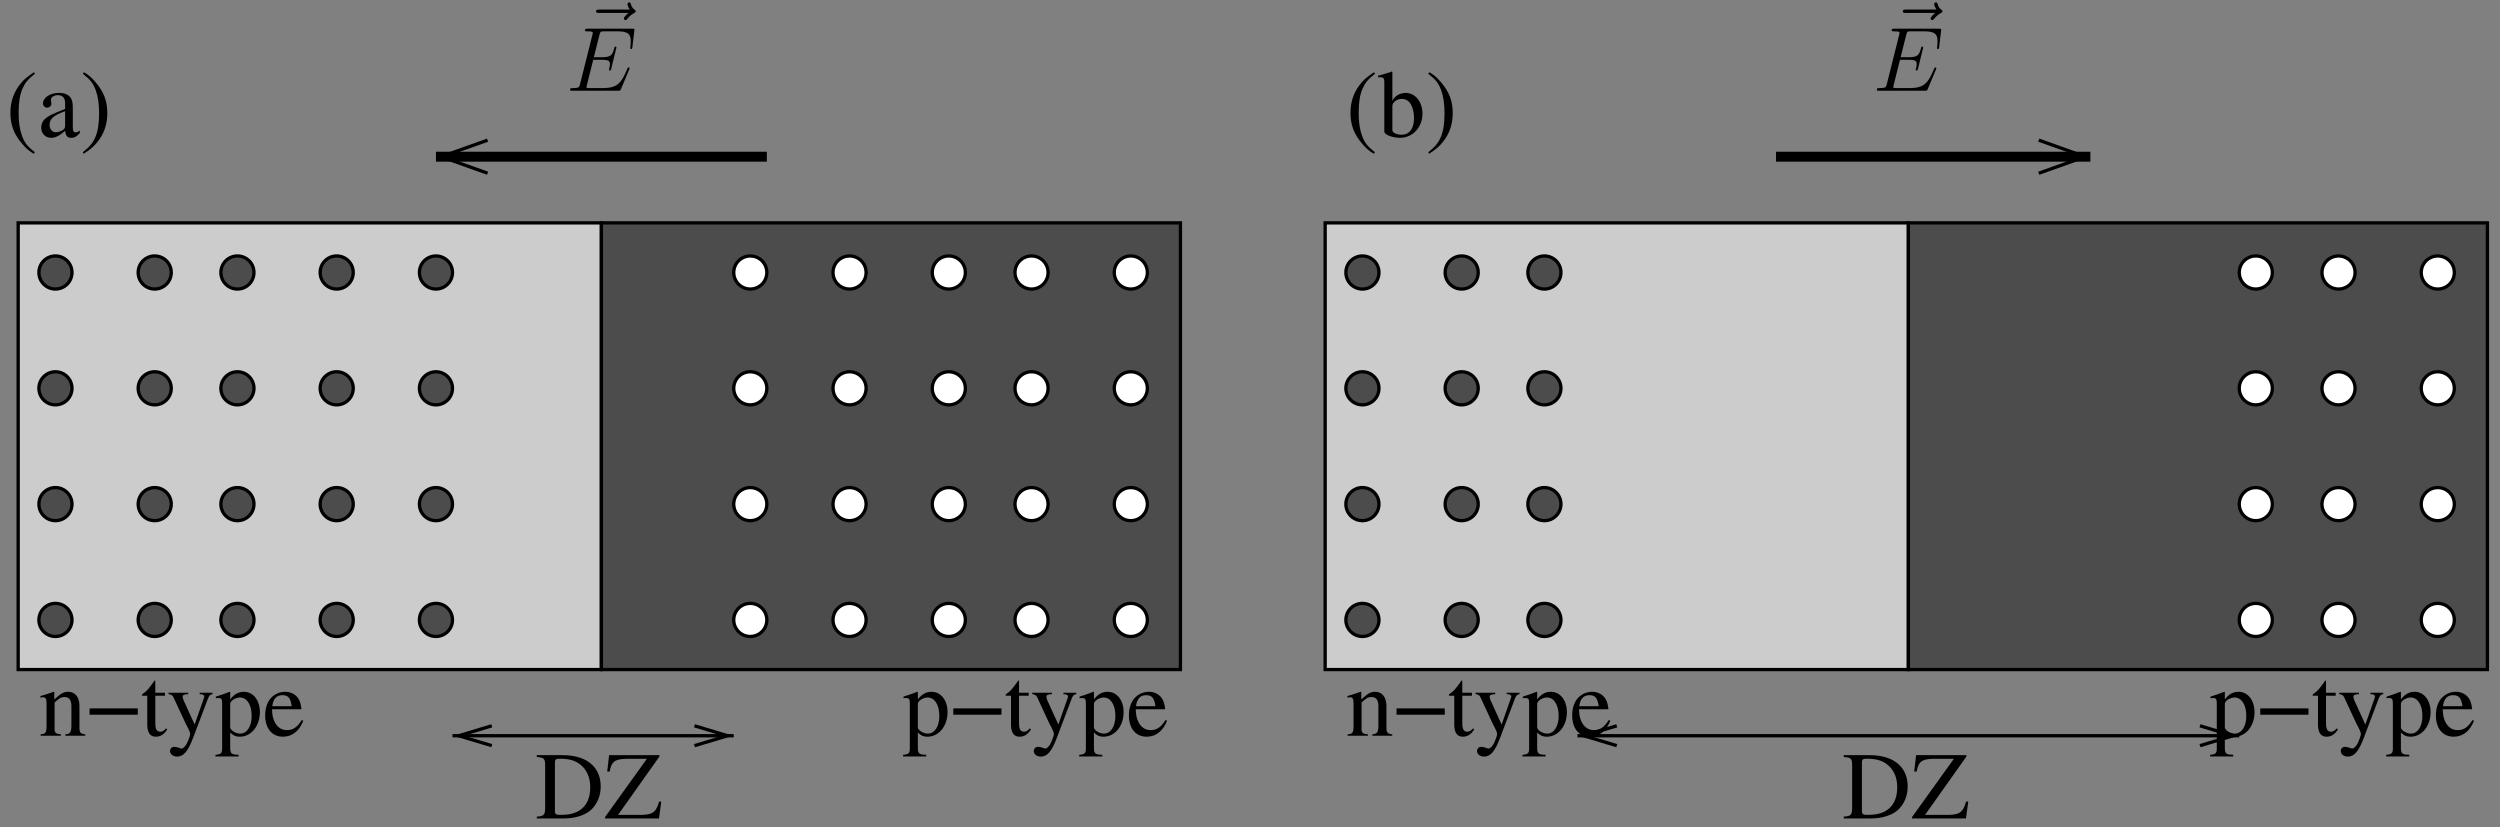 <?xml version="1.0" encoding="UTF-8"?>
<svg xmlns="http://www.w3.org/2000/svg" xmlns:xlink="http://www.w3.org/1999/xlink" width="680pt" height="225pt" viewBox="0 0 680 225" version="1.1">
<rect x="0" y="0" width="680" height="225" fill="#808080" stroke="none"/>
<defs>
<g>
<symbol overflow="visible" id="glyph0-0">
<path style="stroke:none;" d=""/>
</symbol>
<symbol overflow="visible" id="glyph0-1">
<path style="stroke:none;" d="M 0.469 0 L 5.984 0 L 5.984 -0.391 C 4.688 -0.469 4.266 -0.812 4.266 -1.734 L 4.266 -9.047 C 5.516 -10.219 6.078 -10.531 6.938 -10.531 C 8.219 -10.531 8.844 -9.719 8.844 -8.016 L 8.844 -2.578 C 8.781 -0.891 8.469 -0.469 7.203 -0.391 L 7.203 0 L 12.609 0 L 12.609 -0.391 C 11.344 -0.516 11.047 -0.828 11.031 -2.109 L 11.031 -8.062 C 11.031 -10.5 9.875 -11.953 7.953 -11.953 C 6.766 -11.953 5.953 -11.516 4.188 -9.859 L 4.188 -11.906 L 4 -11.953 C 2.656 -11.469 1.766 -11.188 0.422 -10.797 L 0.422 -10.344 C 0.594 -10.422 0.828 -10.453 1.125 -10.453 C 1.844 -10.453 2.078 -10.062 2.078 -8.781 L 2.078 -2.344 C 2.047 -0.812 1.766 -0.469 0.469 -0.391 Z M 0.469 0 "/>
</symbol>
<symbol overflow="visible" id="glyph0-2">
<path style="stroke:none;" d="M 13.891 -5.719 L 13.891 -7.438 L 0.781 -7.438 L 0.781 -5.719 Z M 13.891 -5.719 "/>
</symbol>
<symbol overflow="visible" id="glyph0-3">
<path style="stroke:none;" d="M 6.625 -11.703 L 4 -11.703 L 4 -14.719 C 4 -14.969 3.953 -15.047 3.828 -15.047 C 2.312 -12.875 1.531 -11.984 0.781 -11.547 C 0.5 -11.359 0.344 -11.203 0.344 -11.047 C 0.344 -10.969 0.359 -10.922 0.438 -10.875 L 1.812 -10.875 L 1.812 -3.047 C 1.812 -0.859 2.594 0.266 4.141 0.266 C 5.406 0.266 6.391 -0.359 7.25 -1.719 L 6.922 -2 C 6.344 -1.328 5.922 -1.094 5.359 -1.094 C 4.391 -1.094 4 -1.797 4 -3.438 L 4 -10.875 L 6.625 -10.875 Z M 6.625 -11.703 "/>
</symbol>
<symbol overflow="visible" id="glyph0-4">
<path style="stroke:none;" d="M 12.344 -11.703 L 8.844 -11.703 L 8.844 -11.312 C 9.672 -11.312 10.094 -11.078 10.094 -10.656 C 10.094 -10.562 10.062 -10.406 9.984 -10.219 L 7.469 -3.047 L 4.469 -9.625 C 4.312 -9.984 4.219 -10.344 4.219 -10.609 C 4.219 -11.078 4.609 -11.266 5.719 -11.312 L 5.719 -11.703 L 0.359 -11.703 L 0.359 -11.344 C 1.047 -11.234 1.484 -10.953 1.688 -10.5 L 4.656 -4.109 C 4.969 -3.406 4.984 -3.375 5.125 -3.125 C 5.844 -1.812 6.266 -0.859 6.266 -0.469 C 6.266 -0.047 5.672 1.531 5.219 2.344 C 4.844 2.984 4.297 3.484 3.922 3.484 C 3.766 3.484 3.531 3.438 3.25 3.297 C 2.781 3.125 2.312 3.016 1.891 3.016 C 1.281 3.016 0.781 3.516 0.781 4.156 C 0.781 5.016 1.594 5.672 2.703 5.672 C 4.469 5.672 5.672 4.234 7.094 0.469 L 11.109 -10.141 C 11.438 -10.969 11.719 -11.234 12.344 -11.312 Z M 12.344 -11.703 "/>
</symbol>
<symbol overflow="visible" id="glyph0-5">
<path style="stroke:none;" d="M 0.125 5.641 L 6.422 5.641 L 6.422 5.172 C 4.469 5.141 4.156 4.891 4.141 3.219 L 4.141 -0.859 C 5.062 0 5.672 0.266 6.766 0.266 C 9.859 0.266 12.219 -2.656 12.219 -6.422 C 12.219 -9.641 10.406 -11.953 7.875 -11.953 C 6.422 -11.953 5.281 -11.344 4.141 -9.906 L 4.141 -11.906 L 3.984 -11.953 C 2.578 -11.406 1.656 -11.078 0.234 -10.641 L 0.234 -10.219 C 0.469 -10.25 0.625 -10.25 0.891 -10.25 C 1.766 -10.25 1.953 -9.984 1.953 -8.766 L 1.953 3.406 C 1.953 4.781 1.656 5.047 0.125 5.203 Z M 4.141 -8.688 C 4.141 -9.469 5.594 -10.406 6.781 -10.406 C 8.703 -10.406 9.984 -8.422 9.984 -5.375 C 9.984 -2.516 8.703 -0.578 6.844 -0.578 C 5.609 -0.578 4.141 -1.516 4.141 -2.281 Z M 4.141 -8.688 "/>
</symbol>
<symbol overflow="visible" id="glyph0-6">
<path style="stroke:none;" d="M 10.609 -4.266 C 9.359 -2.281 8.234 -1.531 6.578 -1.531 C 5.094 -1.531 3.984 -2.281 3.219 -3.766 C 2.75 -4.766 2.578 -5.594 2.516 -7.203 L 10.531 -7.203 C 10.328 -8.891 10.062 -9.641 9.406 -10.484 C 8.625 -11.406 7.438 -11.953 6.078 -11.953 C 4.781 -11.953 3.562 -11.484 2.578 -10.609 C 1.359 -9.547 0.656 -7.703 0.656 -5.562 C 0.656 -1.969 2.516 0.266 5.516 0.266 C 7.984 0.266 9.938 -1.281 11.031 -4.078 Z M 2.578 -8.031 C 2.859 -10.062 3.75 -11.031 5.328 -11.031 C 6.922 -11.031 7.547 -10.297 7.875 -8.031 Z M 2.578 -8.031 "/>
</symbol>
<symbol overflow="visible" id="glyph0-7">
<path style="stroke:none;" d=""/>
</symbol>
<symbol overflow="visible" id="glyph0-8">
<path style="stroke:none;" d="M 0.422 0 L 7.797 0 C 10.812 0 13.547 -0.859 15.156 -2.312 C 16.844 -3.844 17.812 -6.156 17.812 -8.688 C 17.812 -11.031 17.062 -13.047 15.594 -14.484 C 13.828 -16.281 11 -17.219 7.438 -17.219 L 0.422 -17.219 L 0.422 -16.719 C 2.469 -16.531 2.672 -16.328 2.703 -14.375 L 2.703 -2.828 C 2.672 -0.938 2.359 -0.625 0.422 -0.5 Z M 5.359 -15.234 C 5.359 -16.047 5.609 -16.25 6.703 -16.25 C 8.969 -16.25 10.641 -15.828 11.875 -14.953 C 13.906 -13.547 14.969 -11.312 14.969 -8.5 C 14.969 -5.438 13.906 -3.25 11.797 -2.031 C 10.484 -1.281 8.969 -0.969 6.703 -0.969 C 5.672 -0.969 5.359 -1.203 5.359 -2.031 Z M 5.359 -15.234 "/>
</symbol>
<symbol overflow="visible" id="glyph0-9">
<path style="stroke:none;" d="M 14.922 -4.578 C 14.141 -1.797 13.266 -1.094 10.453 -0.984 L 3.766 -0.984 L 15 -16.828 L 15 -17.219 L 1.328 -17.219 L 0.812 -12.766 L 1.484 -12.766 C 1.922 -15.391 2.859 -16.141 5.844 -16.219 L 11.594 -16.219 L 0.234 -0.391 L 0.234 0 L 14.891 0 L 15.516 -4.578 Z M 14.922 -4.578 "/>
</symbol>
<symbol overflow="visible" id="glyph0-10">
<path style="stroke:none;" d="M 7.672 -17.578 C 5.75 -16.297 4.969 -15.656 4 -14.453 C 2.156 -12.188 1.25 -9.594 1.25 -6.547 C 1.25 -3.219 2.203 -0.703 4.5 1.953 C 5.562 3.203 6.234 3.766 7.594 4.609 L 7.906 4.188 C 5.828 2.547 5.094 1.609 4.391 -0.312 C 3.766 -2.047 3.484 -4 3.484 -6.625 C 3.484 -9.359 3.828 -11.516 4.531 -13.109 C 5.25 -14.719 6.031 -15.656 7.906 -17.156 Z M 7.672 -17.578 "/>
</symbol>
<symbol overflow="visible" id="glyph0-11">
<path style="stroke:none;" d="M 3.984 -17.703 L 3.844 -17.766 C 2.781 -17.391 2.078 -17.156 0.828 -16.828 L 0.078 -16.609 L 0.078 -16.203 C 0.234 -16.219 0.312 -16.219 0.516 -16.219 C 1.562 -16.219 1.797 -15.984 1.797 -14.891 L 1.797 -1.406 C 1.797 -0.594 3.984 0.266 6.078 0.266 C 9.516 0.266 12.172 -2.594 12.172 -6.312 C 12.172 -9.547 10.188 -11.953 7.594 -11.953 C 6 -11.953 4.5 -11.047 3.984 -9.75 Z M 3.984 -8.375 C 3.984 -9.391 5.203 -10.328 6.547 -10.328 C 7.281 -10.328 7.938 -10.062 8.469 -9.562 C 9.312 -8.766 9.875 -7 9.875 -5.125 C 9.875 -2.234 8.625 -0.578 6.5 -0.578 C 5.141 -0.578 3.984 -1.141 3.984 -1.812 Z M 3.984 -8.375 "/>
</symbol>
<symbol overflow="visible" id="glyph0-12">
<path style="stroke:none;" d="M 0.984 4.609 C 2.906 3.328 3.688 2.672 4.656 1.484 C 6.5 -0.781 7.406 -3.375 7.406 -6.422 C 7.406 -9.75 6.453 -12.266 4.156 -14.922 C 3.094 -16.172 2.422 -16.75 1.062 -17.578 L 0.75 -17.156 C 2.828 -15.516 3.531 -14.609 4.266 -12.656 C 4.891 -10.922 5.172 -8.969 5.172 -6.344 C 5.172 -3.609 4.844 -1.484 4.141 0.109 C 3.438 1.719 2.625 2.672 0.75 4.188 Z M 0.984 4.609 "/>
</symbol>
<symbol overflow="visible" id="glyph0-13">
<path style="stroke:none;" d="M 11.484 -1.719 C 11.047 -1.359 10.734 -1.219 10.344 -1.219 C 9.75 -1.219 9.562 -1.594 9.562 -2.734 L 9.562 -7.797 C 9.562 -9.156 9.438 -9.906 9.047 -10.531 C 8.469 -11.469 7.359 -11.953 5.828 -11.953 C 3.375 -11.953 1.453 -10.688 1.453 -9.047 C 1.453 -8.453 1.953 -7.938 2.578 -7.938 C 3.203 -7.938 3.75 -8.453 3.75 -9.016 C 3.75 -9.125 3.719 -9.25 3.688 -9.438 C 3.641 -9.672 3.609 -9.875 3.609 -10.062 C 3.609 -10.766 4.453 -11.344 5.484 -11.344 C 6.766 -11.344 7.469 -10.578 7.469 -9.172 L 7.469 -7.594 C 3.484 -6 3.016 -5.766 1.891 -4.781 C 1.328 -4.266 0.969 -3.375 0.969 -2.516 C 0.969 -0.891 2.109 0.266 3.688 0.266 C 4.844 0.266 5.906 -0.281 7.484 -1.641 C 7.625 -0.266 8.094 0.266 9.156 0.266 C 10.031 0.266 10.578 -0.047 11.484 -1.047 Z M 7.469 -3.203 C 7.469 -2.422 7.328 -2.125 6.781 -1.812 C 6.141 -1.453 5.438 -1.25 4.891 -1.25 C 3.984 -1.25 3.25 -2.125 3.25 -3.25 L 3.25 -3.359 C 3.281 -4.906 4.422 -5.906 7.469 -6.969 Z M 7.469 -3.203 "/>
</symbol>
<symbol overflow="visible" id="glyph1-0">
<path style="stroke:none;" d=""/>
</symbol>
<symbol overflow="visible" id="glyph1-1">
<path style="stroke:none;" d="M 13.266 -14.797 C 12.953 -14.516 12.047 -13.656 12.047 -13.312 C 12.047 -13.062 12.266 -12.844 12.516 -12.844 C 12.734 -12.844 12.844 -12.984 13.016 -13.234 C 13.609 -13.984 14.281 -14.453 14.844 -14.766 C 15.094 -14.922 15.266 -15 15.266 -15.266 C 15.266 -15.484 15.062 -15.609 14.922 -15.734 C 14.219 -16.203 14.047 -16.875 13.984 -17.172 C 13.906 -17.375 13.828 -17.672 13.484 -17.672 C 13.328 -17.672 13.031 -17.562 13.031 -17.203 C 13.031 -16.969 13.188 -16.375 13.656 -15.719 L 5.328 -15.719 C 4.906 -15.719 4.484 -15.719 4.484 -15.234 C 4.484 -14.797 4.938 -14.797 5.328 -14.797 Z M 13.266 -14.797 "/>
</symbol>
<symbol overflow="visible" id="glyph1-2">
<path style="stroke:none;" d="M 17.219 -5.75 C 17.25 -5.828 17.328 -6 17.328 -6.094 C 17.328 -6.219 17.219 -6.344 17.078 -6.344 C 16.969 -6.344 16.922 -6.312 16.844 -6.25 C 16.797 -6.219 16.797 -6.172 16.578 -5.672 C 15.109 -2.203 14.047 -0.719 10.094 -0.719 L 6.469 -0.719 C 6.125 -0.719 6.078 -0.719 5.922 -0.75 C 5.656 -0.766 5.625 -0.812 5.625 -1.016 C 5.625 -1.188 5.672 -1.344 5.719 -1.562 L 7.438 -8.406 L 9.891 -8.406 C 11.828 -8.406 11.969 -7.984 11.969 -7.234 C 11.969 -6.984 11.969 -6.766 11.797 -6.016 C 11.75 -5.922 11.719 -5.828 11.719 -5.75 C 11.719 -5.578 11.844 -5.5 12 -5.5 C 12.219 -5.5 12.234 -5.672 12.344 -6.016 L 13.75 -11.766 C 13.75 -11.891 13.656 -12.016 13.5 -12.016 C 13.281 -12.016 13.266 -11.922 13.156 -11.578 C 12.656 -9.672 12.172 -9.125 9.969 -9.125 L 7.609 -9.125 L 9.141 -15.219 C 9.375 -16.078 9.422 -16.156 10.438 -16.156 L 13.984 -16.156 C 17.031 -16.156 17.641 -15.344 17.641 -13.453 C 17.641 -13.438 17.641 -12.734 17.547 -11.922 C 17.516 -11.828 17.5 -11.672 17.5 -11.625 C 17.5 -11.422 17.625 -11.344 17.766 -11.344 C 17.938 -11.344 18.047 -11.453 18.094 -11.891 L 18.609 -16.234 C 18.609 -16.312 18.656 -16.547 18.656 -16.609 C 18.656 -16.875 18.438 -16.875 17.984 -16.875 L 5.891 -16.875 C 5.422 -16.875 5.172 -16.875 5.172 -16.438 C 5.172 -16.156 5.359 -16.156 5.781 -16.156 C 7.312 -16.156 7.312 -15.984 7.312 -15.719 C 7.312 -15.594 7.281 -15.484 7.219 -15.219 L 3.859 -1.828 C 3.641 -0.969 3.594 -0.719 1.859 -0.719 C 1.391 -0.719 1.141 -0.719 1.141 -0.266 C 1.141 0 1.281 0 1.781 0 L 14.219 0 C 14.766 0 14.797 -0.031 14.969 -0.422 Z M 17.219 -5.75 "/>
</symbol>
</g>
<clipPath id="clip1">
  <path d="M 0.68 56 L 33 56 L 33 92 L 0.68 92 Z M 0.68 56 "/>
</clipPath>
<clipPath id="clip2">
  <path d="M 122 199 L 201 199 L 201 201 L 122 201 Z M 122 199 "/>
</clipPath>
<clipPath id="clip3">
  <path d="M 0.68 223.52 L 678.68 223.52 L 678.68 15.52 L 0.68 15.52 Z M 188.898 202.82 L 200.48 202.82 L 200.48 197.418 L 188.898 197.418 L 197.898 200.121 Z M 133.762 197.418 L 122.18 197.418 L 122.18 202.82 L 133.762 202.82 L 124.762 200.121 Z M 133.762 197.418 "/>
</clipPath>
<clipPath id="clip4">
  <path d="M 428 199 L 610 199 L 610 201 L 428 201 Z M 428 199 "/>
</clipPath>
<clipPath id="clip5">
  <path d="M 0.68 223.52 L 678.68 223.52 L 678.68 15.52 L 0.68 15.52 Z M 598.398 202.82 L 609.98 202.82 L 609.98 197.418 L 598.398 197.418 L 607.398 200.121 Z M 439.762 197.418 L 428.18 197.418 L 428.18 202.82 L 439.762 202.82 L 430.762 200.121 Z M 439.762 197.418 "/>
</clipPath>
<clipPath id="clip6">
  <path d="M 117 41 L 210 41 L 210 44 L 117 44 Z M 117 41 "/>
</clipPath>
<clipPath id="clip7">
  <path d="M 0.68 223.52 L 678.68 223.52 L 678.68 15.52 L 0.68 15.52 Z M 132.621 38.121 L 117.68 38.121 L 117.68 47.121 L 132.621 47.121 L 120.02 42.621 Z M 132.621 38.121 "/>
</clipPath>
<clipPath id="clip8">
  <path d="M 481 41 L 570 41 L 570 44 L 481 44 Z M 481 41 "/>
</clipPath>
<clipPath id="clip9">
  <path d="M 0.68 223.52 L 678.68 223.52 L 678.68 15.52 L 0.68 15.52 Z M 554.539 47.121 L 569.48 47.121 L 569.48 38.121 L 554.539 38.121 L 567.141 42.621 Z M 554.539 47.121 "/>
</clipPath>
<clipPath id="clip10">
  <path d="M 0.68 119 L 33 119 L 33 155 L 0.68 155 Z M 0.68 119 "/>
</clipPath>
<clipPath id="clip11">
  <path d="M 0.68 151 L 33 151 L 33 186 L 0.68 186 Z M 0.68 151 "/>
</clipPath>
<clipPath id="clip12">
  <path d="M 0.68 88 L 33 88 L 33 123 L 0.68 123 Z M 0.68 88 "/>
</clipPath>
<clipPath id="clip13">
  <path d="M 645 56 L 678.68 56 L 678.68 92 L 645 92 Z M 645 56 "/>
</clipPath>
<clipPath id="clip14">
  <path d="M 645 88 L 678.68 88 L 678.68 123 L 645 123 Z M 645 88 "/>
</clipPath>
<clipPath id="clip15">
  <path d="M 645 119 L 678.68 119 L 678.68 155 L 645 155 Z M 645 119 "/>
</clipPath>
<clipPath id="clip16">
  <path d="M 645 151 L 678.68 151 L 678.68 186 L 645 186 Z M 645 151 "/>
</clipPath>
</defs>
<g id="surface1">
<path style="fill-rule:evenodd;fill:rgb(80.077%,80.077%,80.077%);fill-opacity:1;stroke-width:9;stroke-linecap:butt;stroke-linejoin:miter;stroke:rgb(0%,0%,0%);stroke-opacity:1;stroke-miterlimit:10;" d="M 3604.414 428.789 L 5190.781 428.789 L 5190.781 1643.789 L 3604.414 1643.789 Z M 3604.414 428.789 " transform="matrix(0.1,0,0,-0.1,0,225)"/>
<path style="fill-rule:evenodd;fill:rgb(80.077%,80.077%,80.077%);fill-opacity:1;stroke-width:9;stroke-linecap:butt;stroke-linejoin:miter;stroke:rgb(0%,0%,0%);stroke-opacity:1;stroke-miterlimit:10;" d="M 49.414 428.789 L 1635.781 428.789 L 1635.781 1643.789 L 49.414 1643.789 Z M 49.414 428.789 " transform="matrix(0.1,0,0,-0.1,0,225)"/>
<path style=" stroke:none;fill-rule:evenodd;fill:rgb(30.005%,30.005%,30.005%);fill-opacity:1;" d="M 19.582 74.121 C 19.582 76.605 17.566 78.621 15.082 78.621 C 12.594 78.621 10.582 76.605 10.582 74.121 C 10.582 71.637 12.594 69.621 15.082 69.621 C 17.566 69.621 19.582 71.637 19.582 74.121 "/>
<g clip-path="url(#clip1)" clip-rule="nonzero">
<path style="fill:none;stroke-width:9;stroke-linecap:butt;stroke-linejoin:miter;stroke:rgb(0%,0%,0%);stroke-opacity:1;stroke-miterlimit:10;" d="M 195.82 1508.789 C 195.82 1483.945 175.664 1463.789 150.82 1463.789 C 125.938 1463.789 105.82 1483.945 105.82 1508.789 C 105.82 1533.633 125.938 1553.789 150.82 1553.789 C 175.664 1553.789 195.82 1533.633 195.82 1508.789 Z M 195.82 1508.789 " transform="matrix(0.1,0,0,-0.1,0,225)"/>
</g>
<path style=" stroke:none;fill-rule:evenodd;fill:rgb(30.005%,30.005%,30.005%);fill-opacity:1;" d="M 46.582 74.121 C 46.582 76.605 44.566 78.621 42.082 78.621 C 39.594 78.621 37.582 76.605 37.582 74.121 C 37.582 71.637 39.594 69.621 42.082 69.621 C 44.566 69.621 46.582 71.637 46.582 74.121 "/>
<path style="fill:none;stroke-width:9;stroke-linecap:butt;stroke-linejoin:miter;stroke:rgb(0%,0%,0%);stroke-opacity:1;stroke-miterlimit:10;" d="M 465.82 1508.789 C 465.82 1483.945 445.664 1463.789 420.82 1463.789 C 395.938 1463.789 375.82 1483.945 375.82 1508.789 C 375.82 1533.633 395.938 1553.789 420.82 1553.789 C 445.664 1553.789 465.82 1533.633 465.82 1508.789 Z M 465.82 1508.789 " transform="matrix(0.1,0,0,-0.1,0,225)"/>
<path style=" stroke:none;fill-rule:evenodd;fill:rgb(30.005%,30.005%,30.005%);fill-opacity:1;" d="M 69.082 74.121 C 69.082 76.605 67.066 78.621 64.582 78.621 C 62.094 78.621 60.082 76.605 60.082 74.121 C 60.082 71.637 62.094 69.621 64.582 69.621 C 67.066 69.621 69.082 71.637 69.082 74.121 "/>
<path style="fill:none;stroke-width:9;stroke-linecap:butt;stroke-linejoin:miter;stroke:rgb(0%,0%,0%);stroke-opacity:1;stroke-miterlimit:10;" d="M 690.82 1508.789 C 690.82 1483.945 670.664 1463.789 645.82 1463.789 C 620.938 1463.789 600.82 1483.945 600.82 1508.789 C 600.82 1533.633 620.938 1553.789 645.82 1553.789 C 670.664 1553.789 690.82 1533.633 690.82 1508.789 Z M 690.82 1508.789 " transform="matrix(0.1,0,0,-0.1,0,225)"/>
<path style=" stroke:none;fill-rule:evenodd;fill:rgb(30.005%,30.005%,30.005%);fill-opacity:1;" d="M 96.082 74.121 C 96.082 76.605 94.066 78.621 91.582 78.621 C 89.094 78.621 87.082 76.605 87.082 74.121 C 87.082 71.637 89.094 69.621 91.582 69.621 C 94.066 69.621 96.082 71.637 96.082 74.121 "/>
<path style="fill:none;stroke-width:9;stroke-linecap:butt;stroke-linejoin:miter;stroke:rgb(0%,0%,0%);stroke-opacity:1;stroke-miterlimit:10;" d="M 960.82 1508.789 C 960.82 1483.945 940.664 1463.789 915.82 1463.789 C 890.938 1463.789 870.82 1483.945 870.82 1508.789 C 870.82 1533.633 890.938 1553.789 915.82 1553.789 C 940.664 1553.789 960.82 1533.633 960.82 1508.789 Z M 960.82 1508.789 " transform="matrix(0.1,0,0,-0.1,0,225)"/>
<path style=" stroke:none;fill-rule:evenodd;fill:rgb(30.005%,30.005%,30.005%);fill-opacity:1;" d="M 375.078 74.121 C 375.078 76.605 373.066 78.621 370.578 78.621 C 368.094 78.621 366.078 76.605 366.078 74.121 C 366.078 71.637 368.094 69.621 370.578 69.621 C 373.066 69.621 375.078 71.637 375.078 74.121 "/>
<path style="fill:none;stroke-width:9;stroke-linecap:butt;stroke-linejoin:miter;stroke:rgb(0%,0%,0%);stroke-opacity:1;stroke-miterlimit:10;" d="M 3750.781 1508.789 C 3750.781 1483.945 3730.664 1463.789 3705.781 1463.789 C 3680.938 1463.789 3660.781 1483.945 3660.781 1508.789 C 3660.781 1533.633 3680.938 1553.789 3705.781 1553.789 C 3730.664 1553.789 3750.781 1533.633 3750.781 1508.789 Z M 3750.781 1508.789 " transform="matrix(0.1,0,0,-0.1,0,225)"/>
<path style=" stroke:none;fill-rule:evenodd;fill:rgb(30.005%,30.005%,30.005%);fill-opacity:1;" d="M 402.078 74.121 C 402.078 76.605 400.066 78.621 397.578 78.621 C 395.094 78.621 393.078 76.605 393.078 74.121 C 393.078 71.637 395.094 69.621 397.578 69.621 C 400.066 69.621 402.078 71.637 402.078 74.121 "/>
<path style="fill:none;stroke-width:9;stroke-linecap:butt;stroke-linejoin:miter;stroke:rgb(0%,0%,0%);stroke-opacity:1;stroke-miterlimit:10;" d="M 4020.781 1508.789 C 4020.781 1483.945 4000.664 1463.789 3975.781 1463.789 C 3950.938 1463.789 3930.781 1483.945 3930.781 1508.789 C 3930.781 1533.633 3950.938 1553.789 3975.781 1553.789 C 4000.664 1553.789 4020.781 1533.633 4020.781 1508.789 Z M 4020.781 1508.789 " transform="matrix(0.1,0,0,-0.1,0,225)"/>
<path style=" stroke:none;fill-rule:evenodd;fill:rgb(30.005%,30.005%,30.005%);fill-opacity:1;" d="M 123.078 74.121 C 123.078 76.605 121.066 78.621 118.578 78.621 C 116.094 78.621 114.078 76.605 114.078 74.121 C 114.078 71.637 116.094 69.621 118.578 69.621 C 121.066 69.621 123.078 71.637 123.078 74.121 "/>
<path style="fill:none;stroke-width:9;stroke-linecap:butt;stroke-linejoin:miter;stroke:rgb(0%,0%,0%);stroke-opacity:1;stroke-miterlimit:10;" d="M 1230.781 1508.789 C 1230.781 1483.945 1210.664 1463.789 1185.781 1463.789 C 1160.938 1463.789 1140.781 1483.945 1140.781 1508.789 C 1140.781 1533.633 1160.938 1553.789 1185.781 1553.789 C 1210.664 1553.789 1230.781 1533.633 1230.781 1508.789 Z M 1230.781 1508.789 " transform="matrix(0.1,0,0,-0.1,0,225)"/>
<path style=" stroke:none;fill-rule:evenodd;fill:rgb(30.005%,30.005%,30.005%);fill-opacity:1;" d="M 424.578 74.121 C 424.578 76.605 422.566 78.621 420.078 78.621 C 417.594 78.621 415.578 76.605 415.578 74.121 C 415.578 71.637 417.594 69.621 420.078 69.621 C 422.566 69.621 424.578 71.637 424.578 74.121 "/>
<path style="fill:none;stroke-width:9;stroke-linecap:butt;stroke-linejoin:miter;stroke:rgb(0%,0%,0%);stroke-opacity:1;stroke-miterlimit:10;" d="M 4245.781 1508.789 C 4245.781 1483.945 4225.664 1463.789 4200.781 1463.789 C 4175.938 1463.789 4155.781 1483.945 4155.781 1508.789 C 4155.781 1533.633 4175.938 1553.789 4200.781 1553.789 C 4225.664 1553.789 4245.781 1533.633 4245.781 1508.789 Z M 4245.781 1508.789 " transform="matrix(0.1,0,0,-0.1,0,225)"/>
<g style="fill:rgb(0%,0%,0%);fill-opacity:1;">
  <use xlink:href="#glyph0-1" x="10.58" y="200.12"/>
  <use xlink:href="#glyph0-2" x="23.58" y="200.12"/>
  <use xlink:href="#glyph0-3" x="38.244" y="200.12"/>
  <use xlink:href="#glyph0-4" x="45.472" y="200.12"/>
  <use xlink:href="#glyph0-5" x="58.472" y="200.12"/>
  <use xlink:href="#glyph0-6" x="71.472" y="200.12"/>
  <use xlink:href="#glyph0-7" x="83.016" y="200.12"/>
  <use xlink:href="#glyph0-7" x="89.515" y="200.12"/>
  <use xlink:href="#glyph0-7" x="96.015" y="200.12"/>
  <use xlink:href="#glyph0-7" x="102.515" y="200.12"/>
  <use xlink:href="#glyph0-7" x="109.015" y="200.12"/>
  <use xlink:href="#glyph0-7" x="115.515" y="200.12"/>
  <use xlink:href="#glyph0-7" x="122.015" y="200.12"/>
  <use xlink:href="#glyph0-7" x="128.515" y="200.12"/>
  <use xlink:href="#glyph0-7" x="135.015" y="200.12"/>
  <use xlink:href="#glyph0-7" x="141.515" y="200.12"/>
  <use xlink:href="#glyph0-7" x="148.015" y="200.12"/>
  <use xlink:href="#glyph0-7" x="154.515" y="200.12"/>
  <use xlink:href="#glyph0-7" x="161.015" y="200.12"/>
  <use xlink:href="#glyph0-7" x="167.515" y="200.12"/>
  <use xlink:href="#glyph0-7" x="174.015" y="200.12"/>
  <use xlink:href="#glyph0-7" x="180.515" y="200.12"/>
  <use xlink:href="#glyph0-7" x="187.015" y="200.12"/>
  <use xlink:href="#glyph0-7" x="193.515" y="200.12"/>
  <use xlink:href="#glyph0-7" x="200.015" y="200.12"/>
  <use xlink:href="#glyph0-7" x="206.515" y="200.12"/>
  <use xlink:href="#glyph0-7" x="213.015" y="200.12"/>
  <use xlink:href="#glyph0-7" x="219.514" y="200.12"/>
  <use xlink:href="#glyph0-7" x="226.014" y="200.12"/>
  <use xlink:href="#glyph0-7" x="232.514" y="200.12"/>
  <use xlink:href="#glyph0-7" x="239.014" y="200.12"/>
  <use xlink:href="#glyph0-5" x="245.514" y="200.12"/>
  <use xlink:href="#glyph0-2" x="258.514" y="200.12"/>
  <use xlink:href="#glyph0-3" x="273.178" y="200.12"/>
  <use xlink:href="#glyph0-4" x="280.406" y="200.12"/>
  <use xlink:href="#glyph0-5" x="293.406" y="200.12"/>
  <use xlink:href="#glyph0-6" x="306.406" y="200.12"/>
</g>
<g style="fill:rgb(0%,0%,0%);fill-opacity:1;">
  <use xlink:href="#glyph0-1" x="366.08" y="200.12"/>
  <use xlink:href="#glyph0-2" x="379.08" y="200.12"/>
  <use xlink:href="#glyph0-3" x="393.744" y="200.12"/>
  <use xlink:href="#glyph0-4" x="400.972" y="200.12"/>
  <use xlink:href="#glyph0-5" x="413.972" y="200.12"/>
  <use xlink:href="#glyph0-6" x="426.972" y="200.12"/>
  <use xlink:href="#glyph0-7" x="438.515" y="200.12"/>
  <use xlink:href="#glyph0-7" x="445.015" y="200.12"/>
  <use xlink:href="#glyph0-7" x="451.515" y="200.12"/>
  <use xlink:href="#glyph0-7" x="458.015" y="200.12"/>
  <use xlink:href="#glyph0-7" x="464.515" y="200.12"/>
  <use xlink:href="#glyph0-7" x="471.015" y="200.12"/>
  <use xlink:href="#glyph0-7" x="477.515" y="200.12"/>
  <use xlink:href="#glyph0-7" x="484.015" y="200.12"/>
  <use xlink:href="#glyph0-7" x="490.515" y="200.12"/>
  <use xlink:href="#glyph0-7" x="497.015" y="200.12"/>
  <use xlink:href="#glyph0-7" x="503.515" y="200.12"/>
  <use xlink:href="#glyph0-7" x="510.015" y="200.12"/>
  <use xlink:href="#glyph0-7" x="516.515" y="200.12"/>
  <use xlink:href="#glyph0-7" x="523.015" y="200.12"/>
  <use xlink:href="#glyph0-7" x="529.515" y="200.12"/>
  <use xlink:href="#glyph0-7" x="536.015" y="200.12"/>
  <use xlink:href="#glyph0-7" x="542.515" y="200.12"/>
  <use xlink:href="#glyph0-7" x="549.015" y="200.12"/>
  <use xlink:href="#glyph0-7" x="555.515" y="200.12"/>
  <use xlink:href="#glyph0-7" x="562.015" y="200.12"/>
  <use xlink:href="#glyph0-7" x="568.514" y="200.12"/>
  <use xlink:href="#glyph0-7" x="575.014" y="200.12"/>
  <use xlink:href="#glyph0-7" x="581.514" y="200.12"/>
  <use xlink:href="#glyph0-7" x="588.014" y="200.12"/>
  <use xlink:href="#glyph0-7" x="594.514" y="200.12"/>
  <use xlink:href="#glyph0-5" x="601.014" y="200.12"/>
  <use xlink:href="#glyph0-2" x="614.014" y="200.12"/>
  <use xlink:href="#glyph0-3" x="628.678" y="200.12"/>
  <use xlink:href="#glyph0-4" x="635.906" y="200.12"/>
  <use xlink:href="#glyph0-5" x="648.906" y="200.12"/>
  <use xlink:href="#glyph0-6" x="661.906" y="200.12"/>
</g>
<g clip-path="url(#clip2)" clip-rule="nonzero">
<g clip-path="url(#clip3)" clip-rule="evenodd">
<path style="fill:none;stroke-width:9;stroke-linecap:butt;stroke-linejoin:miter;stroke:rgb(0%,0%,0%);stroke-opacity:1;stroke-miterlimit:10;" d="M 1230.781 248.789 L 1995.781 248.789 " transform="matrix(0.1,0,0,-0.1,0,225)"/>
</g>
</g>
<path style="fill:none;stroke-width:9;stroke-linecap:butt;stroke-linejoin:miter;stroke:rgb(0%,0%,0%);stroke-opacity:1;stroke-miterlimit:10;" d="M 1337.617 275.82 L 1247.617 248.789 L 1337.617 221.797 " transform="matrix(0.1,0,0,-0.1,0,225)"/>
<path style="fill:none;stroke-width:9;stroke-linecap:butt;stroke-linejoin:miter;stroke:rgb(0%,0%,0%);stroke-opacity:1;stroke-miterlimit:10;" d="M 1888.984 221.797 L 1978.984 248.789 L 1888.984 275.82 " transform="matrix(0.1,0,0,-0.1,0,225)"/>
<g clip-path="url(#clip4)" clip-rule="nonzero">
<g clip-path="url(#clip5)" clip-rule="evenodd">
<path style="fill:none;stroke-width:9;stroke-linecap:butt;stroke-linejoin:miter;stroke:rgb(0%,0%,0%);stroke-opacity:1;stroke-miterlimit:10;" d="M 4290.781 248.789 L 6090.781 248.789 " transform="matrix(0.1,0,0,-0.1,0,225)"/>
</g>
</g>
<path style="fill:none;stroke-width:9;stroke-linecap:butt;stroke-linejoin:miter;stroke:rgb(0%,0%,0%);stroke-opacity:1;stroke-miterlimit:10;" d="M 4397.617 275.82 L 4307.617 248.789 L 4397.617 221.797 " transform="matrix(0.1,0,0,-0.1,0,225)"/>
<path style="fill:none;stroke-width:9;stroke-linecap:butt;stroke-linejoin:miter;stroke:rgb(0%,0%,0%);stroke-opacity:1;stroke-miterlimit:10;" d="M 5983.984 221.797 L 6073.984 248.789 L 5983.984 275.82 " transform="matrix(0.1,0,0,-0.1,0,225)"/>
<g clip-path="url(#clip6)" clip-rule="nonzero">
<g clip-path="url(#clip7)" clip-rule="evenodd">
<path style="fill:none;stroke-width:27;stroke-linecap:butt;stroke-linejoin:miter;stroke:rgb(0%,0%,0%);stroke-opacity:1;stroke-miterlimit:10;" d="M 1185.781 1823.789 L 2085.781 1823.789 " transform="matrix(0.1,0,0,-0.1,0,225)"/>
</g>
</g>
<path style="fill:none;stroke-width:9;stroke-linecap:butt;stroke-linejoin:miter;stroke:rgb(0%,0%,0%);stroke-opacity:1;stroke-miterlimit:10;" d="M 1326.211 1868.789 L 1200.195 1823.789 L 1326.211 1778.789 " transform="matrix(0.1,0,0,-0.1,0,225)"/>
<g clip-path="url(#clip8)" clip-rule="nonzero">
<g clip-path="url(#clip9)" clip-rule="evenodd">
<path style="fill:none;stroke-width:27;stroke-linecap:butt;stroke-linejoin:miter;stroke:rgb(0%,0%,0%);stroke-opacity:1;stroke-miterlimit:10;" d="M 4830.781 1823.789 L 5685.781 1823.789 " transform="matrix(0.1,0,0,-0.1,0,225)"/>
</g>
</g>
<path style="fill:none;stroke-width:9;stroke-linecap:butt;stroke-linejoin:miter;stroke:rgb(0%,0%,0%);stroke-opacity:1;stroke-miterlimit:10;" d="M 5545.391 1778.789 L 5671.406 1823.789 L 5545.391 1868.789 " transform="matrix(0.1,0,0,-0.1,0,225)"/>
<g style="fill:rgb(0%,0%,0%);fill-opacity:1;">
  <use xlink:href="#glyph0-8" x="145.58" y="222.62"/>
  <use xlink:href="#glyph0-9" x="164.352" y="222.62"/>
</g>
<g style="fill:rgb(0%,0%,0%);fill-opacity:1;">
  <use xlink:href="#glyph0-8" x="501.08" y="222.62"/>
  <use xlink:href="#glyph0-9" x="519.852" y="222.62"/>
</g>
<g style="fill:rgb(0%,0%,0%);fill-opacity:1;">
  <use xlink:href="#glyph0-10" x="366.08" y="37.22"/>
  <use xlink:href="#glyph0-11" x="374.738" y="37.22"/>
  <use xlink:href="#glyph0-12" x="387.738" y="37.22"/>
</g>
<g style="fill:rgb(0%,0%,0%);fill-opacity:1;">
  <use xlink:href="#glyph0-10" x="1.58" y="37.22"/>
  <use xlink:href="#glyph0-13" x="10.238" y="37.22"/>
  <use xlink:href="#glyph0-12" x="21.782" y="37.22"/>
</g>
<path style="fill-rule:evenodd;fill:rgb(30.005%,30.005%,30.005%);fill-opacity:1;stroke-width:9;stroke-linecap:butt;stroke-linejoin:miter;stroke:rgb(0%,0%,0%);stroke-opacity:1;stroke-miterlimit:10;" d="M 1635.781 428.789 L 3210.781 428.789 L 3210.781 1643.789 L 1635.781 1643.789 Z M 1635.781 428.789 " transform="matrix(0.1,0,0,-0.1,0,225)"/>
<path style="fill-rule:evenodd;fill:rgb(30.005%,30.005%,30.005%);fill-opacity:1;stroke-width:9;stroke-linecap:butt;stroke-linejoin:miter;stroke:rgb(0%,0%,0%);stroke-opacity:1;stroke-miterlimit:10;" d="M 5190.781 428.789 L 6765.781 428.789 L 6765.781 1643.789 L 5190.781 1643.789 Z M 5190.781 428.789 " transform="matrix(0.1,0,0,-0.1,0,225)"/>
<path style=" stroke:none;fill-rule:evenodd;fill:rgb(30.005%,30.005%,30.005%);fill-opacity:1;" d="M 19.582 137.121 C 19.582 139.605 17.566 141.621 15.082 141.621 C 12.594 141.621 10.582 139.605 10.582 137.121 C 10.582 134.637 12.594 132.621 15.082 132.621 C 17.566 132.621 19.582 134.637 19.582 137.121 "/>
<g clip-path="url(#clip10)" clip-rule="nonzero">
<path style="fill:none;stroke-width:9;stroke-linecap:butt;stroke-linejoin:miter;stroke:rgb(0%,0%,0%);stroke-opacity:1;stroke-miterlimit:10;" d="M 195.82 878.789 C 195.82 853.945 175.664 833.789 150.82 833.789 C 125.938 833.789 105.82 853.945 105.82 878.789 C 105.82 903.633 125.938 923.789 150.82 923.789 C 175.664 923.789 195.82 903.633 195.82 878.789 Z M 195.82 878.789 " transform="matrix(0.1,0,0,-0.1,0,225)"/>
</g>
<path style=" stroke:none;fill-rule:evenodd;fill:rgb(30.005%,30.005%,30.005%);fill-opacity:1;" d="M 19.582 168.621 C 19.582 171.105 17.566 173.121 15.082 173.121 C 12.594 173.121 10.582 171.105 10.582 168.621 C 10.582 166.137 12.594 164.121 15.082 164.121 C 17.566 164.121 19.582 166.137 19.582 168.621 "/>
<g clip-path="url(#clip11)" clip-rule="nonzero">
<path style="fill:none;stroke-width:9;stroke-linecap:butt;stroke-linejoin:miter;stroke:rgb(0%,0%,0%);stroke-opacity:1;stroke-miterlimit:10;" d="M 195.82 563.789 C 195.82 538.945 175.664 518.789 150.82 518.789 C 125.938 518.789 105.82 538.945 105.82 563.789 C 105.82 588.633 125.938 608.789 150.82 608.789 C 175.664 608.789 195.82 588.633 195.82 563.789 Z M 195.82 563.789 " transform="matrix(0.1,0,0,-0.1,0,225)"/>
</g>
<path style=" stroke:none;fill-rule:evenodd;fill:rgb(30.005%,30.005%,30.005%);fill-opacity:1;" d="M 19.582 105.621 C 19.582 108.105 17.566 110.121 15.082 110.121 C 12.594 110.121 10.582 108.105 10.582 105.621 C 10.582 103.137 12.594 101.121 15.082 101.121 C 17.566 101.121 19.582 103.137 19.582 105.621 "/>
<g clip-path="url(#clip12)" clip-rule="nonzero">
<path style="fill:none;stroke-width:9;stroke-linecap:butt;stroke-linejoin:miter;stroke:rgb(0%,0%,0%);stroke-opacity:1;stroke-miterlimit:10;" d="M 195.82 1193.789 C 195.82 1168.945 175.664 1148.789 150.82 1148.789 C 125.938 1148.789 105.82 1168.945 105.82 1193.789 C 105.82 1218.633 125.938 1238.789 150.82 1238.789 C 175.664 1238.789 195.82 1218.633 195.82 1193.789 Z M 195.82 1193.789 " transform="matrix(0.1,0,0,-0.1,0,225)"/>
</g>
<path style=" stroke:none;fill-rule:evenodd;fill:rgb(30.005%,30.005%,30.005%);fill-opacity:1;" d="M 46.582 137.121 C 46.582 139.605 44.566 141.621 42.082 141.621 C 39.594 141.621 37.582 139.605 37.582 137.121 C 37.582 134.637 39.594 132.621 42.082 132.621 C 44.566 132.621 46.582 134.637 46.582 137.121 "/>
<path style="fill:none;stroke-width:9;stroke-linecap:butt;stroke-linejoin:miter;stroke:rgb(0%,0%,0%);stroke-opacity:1;stroke-miterlimit:10;" d="M 465.82 878.789 C 465.82 853.945 445.664 833.789 420.82 833.789 C 395.938 833.789 375.82 853.945 375.82 878.789 C 375.82 903.633 395.938 923.789 420.82 923.789 C 445.664 923.789 465.82 903.633 465.82 878.789 Z M 465.82 878.789 " transform="matrix(0.1,0,0,-0.1,0,225)"/>
<path style=" stroke:none;fill-rule:evenodd;fill:rgb(30.005%,30.005%,30.005%);fill-opacity:1;" d="M 46.582 168.621 C 46.582 171.105 44.566 173.121 42.082 173.121 C 39.594 173.121 37.582 171.105 37.582 168.621 C 37.582 166.137 39.594 164.121 42.082 164.121 C 44.566 164.121 46.582 166.137 46.582 168.621 "/>
<path style="fill:none;stroke-width:9;stroke-linecap:butt;stroke-linejoin:miter;stroke:rgb(0%,0%,0%);stroke-opacity:1;stroke-miterlimit:10;" d="M 465.82 563.789 C 465.82 538.945 445.664 518.789 420.82 518.789 C 395.938 518.789 375.82 538.945 375.82 563.789 C 375.82 588.633 395.938 608.789 420.82 608.789 C 445.664 608.789 465.82 588.633 465.82 563.789 Z M 465.82 563.789 " transform="matrix(0.1,0,0,-0.1,0,225)"/>
<path style=" stroke:none;fill-rule:evenodd;fill:rgb(30.005%,30.005%,30.005%);fill-opacity:1;" d="M 46.582 105.621 C 46.582 108.105 44.566 110.121 42.082 110.121 C 39.594 110.121 37.582 108.105 37.582 105.621 C 37.582 103.137 39.594 101.121 42.082 101.121 C 44.566 101.121 46.582 103.137 46.582 105.621 "/>
<path style="fill:none;stroke-width:9;stroke-linecap:butt;stroke-linejoin:miter;stroke:rgb(0%,0%,0%);stroke-opacity:1;stroke-miterlimit:10;" d="M 465.82 1193.789 C 465.82 1168.945 445.664 1148.789 420.82 1148.789 C 395.938 1148.789 375.82 1168.945 375.82 1193.789 C 375.82 1218.633 395.938 1238.789 420.82 1238.789 C 445.664 1238.789 465.82 1218.633 465.82 1193.789 Z M 465.82 1193.789 " transform="matrix(0.1,0,0,-0.1,0,225)"/>
<path style=" stroke:none;fill-rule:evenodd;fill:rgb(30.005%,30.005%,30.005%);fill-opacity:1;" d="M 69.082 137.121 C 69.082 139.605 67.066 141.621 64.582 141.621 C 62.094 141.621 60.082 139.605 60.082 137.121 C 60.082 134.637 62.094 132.621 64.582 132.621 C 67.066 132.621 69.082 134.637 69.082 137.121 "/>
<path style="fill:none;stroke-width:9;stroke-linecap:butt;stroke-linejoin:miter;stroke:rgb(0%,0%,0%);stroke-opacity:1;stroke-miterlimit:10;" d="M 690.82 878.789 C 690.82 853.945 670.664 833.789 645.82 833.789 C 620.938 833.789 600.82 853.945 600.82 878.789 C 600.82 903.633 620.938 923.789 645.82 923.789 C 670.664 923.789 690.82 903.633 690.82 878.789 Z M 690.82 878.789 " transform="matrix(0.1,0,0,-0.1,0,225)"/>
<path style=" stroke:none;fill-rule:evenodd;fill:rgb(30.005%,30.005%,30.005%);fill-opacity:1;" d="M 69.082 168.621 C 69.082 171.105 67.066 173.121 64.582 173.121 C 62.094 173.121 60.082 171.105 60.082 168.621 C 60.082 166.137 62.094 164.121 64.582 164.121 C 67.066 164.121 69.082 166.137 69.082 168.621 "/>
<path style="fill:none;stroke-width:9;stroke-linecap:butt;stroke-linejoin:miter;stroke:rgb(0%,0%,0%);stroke-opacity:1;stroke-miterlimit:10;" d="M 690.82 563.789 C 690.82 538.945 670.664 518.789 645.82 518.789 C 620.938 518.789 600.82 538.945 600.82 563.789 C 600.82 588.633 620.938 608.789 645.82 608.789 C 670.664 608.789 690.82 588.633 690.82 563.789 Z M 690.82 563.789 " transform="matrix(0.1,0,0,-0.1,0,225)"/>
<path style=" stroke:none;fill-rule:evenodd;fill:rgb(30.005%,30.005%,30.005%);fill-opacity:1;" d="M 69.082 105.621 C 69.082 108.105 67.066 110.121 64.582 110.121 C 62.094 110.121 60.082 108.105 60.082 105.621 C 60.082 103.137 62.094 101.121 64.582 101.121 C 67.066 101.121 69.082 103.137 69.082 105.621 "/>
<path style="fill:none;stroke-width:9;stroke-linecap:butt;stroke-linejoin:miter;stroke:rgb(0%,0%,0%);stroke-opacity:1;stroke-miterlimit:10;" d="M 690.82 1193.789 C 690.82 1168.945 670.664 1148.789 645.82 1148.789 C 620.938 1148.789 600.82 1168.945 600.82 1193.789 C 600.82 1218.633 620.938 1238.789 645.82 1238.789 C 670.664 1238.789 690.82 1218.633 690.82 1193.789 Z M 690.82 1193.789 " transform="matrix(0.1,0,0,-0.1,0,225)"/>
<path style=" stroke:none;fill-rule:evenodd;fill:rgb(30.005%,30.005%,30.005%);fill-opacity:1;" d="M 96.082 137.121 C 96.082 139.605 94.066 141.621 91.582 141.621 C 89.094 141.621 87.082 139.605 87.082 137.121 C 87.082 134.637 89.094 132.621 91.582 132.621 C 94.066 132.621 96.082 134.637 96.082 137.121 "/>
<path style="fill:none;stroke-width:9;stroke-linecap:butt;stroke-linejoin:miter;stroke:rgb(0%,0%,0%);stroke-opacity:1;stroke-miterlimit:10;" d="M 960.82 878.789 C 960.82 853.945 940.664 833.789 915.82 833.789 C 890.938 833.789 870.82 853.945 870.82 878.789 C 870.82 903.633 890.938 923.789 915.82 923.789 C 940.664 923.789 960.82 903.633 960.82 878.789 Z M 960.82 878.789 " transform="matrix(0.1,0,0,-0.1,0,225)"/>
<path style=" stroke:none;fill-rule:evenodd;fill:rgb(30.005%,30.005%,30.005%);fill-opacity:1;" d="M 96.082 168.621 C 96.082 171.105 94.066 173.121 91.582 173.121 C 89.094 173.121 87.082 171.105 87.082 168.621 C 87.082 166.137 89.094 164.121 91.582 164.121 C 94.066 164.121 96.082 166.137 96.082 168.621 "/>
<path style="fill:none;stroke-width:9;stroke-linecap:butt;stroke-linejoin:miter;stroke:rgb(0%,0%,0%);stroke-opacity:1;stroke-miterlimit:10;" d="M 960.82 563.789 C 960.82 538.945 940.664 518.789 915.82 518.789 C 890.938 518.789 870.82 538.945 870.82 563.789 C 870.82 588.633 890.938 608.789 915.82 608.789 C 940.664 608.789 960.82 588.633 960.82 563.789 Z M 960.82 563.789 " transform="matrix(0.1,0,0,-0.1,0,225)"/>
<path style=" stroke:none;fill-rule:evenodd;fill:rgb(30.005%,30.005%,30.005%);fill-opacity:1;" d="M 96.082 105.621 C 96.082 108.105 94.066 110.121 91.582 110.121 C 89.094 110.121 87.082 108.105 87.082 105.621 C 87.082 103.137 89.094 101.121 91.582 101.121 C 94.066 101.121 96.082 103.137 96.082 105.621 "/>
<path style="fill:none;stroke-width:9;stroke-linecap:butt;stroke-linejoin:miter;stroke:rgb(0%,0%,0%);stroke-opacity:1;stroke-miterlimit:10;" d="M 960.82 1193.789 C 960.82 1168.945 940.664 1148.789 915.82 1148.789 C 890.938 1148.789 870.82 1168.945 870.82 1193.789 C 870.82 1218.633 890.938 1238.789 915.82 1238.789 C 940.664 1238.789 960.82 1218.633 960.82 1193.789 Z M 960.82 1193.789 " transform="matrix(0.1,0,0,-0.1,0,225)"/>
<path style=" stroke:none;fill-rule:evenodd;fill:rgb(100%,100%,100%);fill-opacity:1;" d="M 235.578 74.121 C 235.578 76.605 233.566 78.621 231.078 78.621 C 228.594 78.621 226.578 76.605 226.578 74.121 C 226.578 71.637 228.594 69.621 231.078 69.621 C 233.566 69.621 235.578 71.637 235.578 74.121 "/>
<path style="fill:none;stroke-width:9;stroke-linecap:butt;stroke-linejoin:miter;stroke:rgb(0%,0%,0%);stroke-opacity:1;stroke-miterlimit:10;" d="M 2355.781 1508.789 C 2355.781 1483.945 2335.664 1463.789 2310.781 1463.789 C 2285.938 1463.789 2265.781 1483.945 2265.781 1508.789 C 2265.781 1533.633 2285.938 1553.789 2310.781 1553.789 C 2335.664 1553.789 2355.781 1533.633 2355.781 1508.789 Z M 2355.781 1508.789 " transform="matrix(0.1,0,0,-0.1,0,225)"/>
<path style=" stroke:none;fill-rule:evenodd;fill:rgb(100%,100%,100%);fill-opacity:1;" d="M 235.578 105.621 C 235.578 108.105 233.566 110.121 231.078 110.121 C 228.594 110.121 226.578 108.105 226.578 105.621 C 226.578 103.137 228.594 101.121 231.078 101.121 C 233.566 101.121 235.578 103.137 235.578 105.621 "/>
<path style="fill:none;stroke-width:9;stroke-linecap:butt;stroke-linejoin:miter;stroke:rgb(0%,0%,0%);stroke-opacity:1;stroke-miterlimit:10;" d="M 2355.781 1193.789 C 2355.781 1168.945 2335.664 1148.789 2310.781 1148.789 C 2285.938 1148.789 2265.781 1168.945 2265.781 1193.789 C 2265.781 1218.633 2285.938 1238.789 2310.781 1238.789 C 2335.664 1238.789 2355.781 1218.633 2355.781 1193.789 Z M 2355.781 1193.789 " transform="matrix(0.1,0,0,-0.1,0,225)"/>
<path style=" stroke:none;fill-rule:evenodd;fill:rgb(100%,100%,100%);fill-opacity:1;" d="M 235.578 137.121 C 235.578 139.605 233.566 141.621 231.078 141.621 C 228.594 141.621 226.578 139.605 226.578 137.121 C 226.578 134.637 228.594 132.621 231.078 132.621 C 233.566 132.621 235.578 134.637 235.578 137.121 "/>
<path style="fill:none;stroke-width:9;stroke-linecap:butt;stroke-linejoin:miter;stroke:rgb(0%,0%,0%);stroke-opacity:1;stroke-miterlimit:10;" d="M 2355.781 878.789 C 2355.781 853.945 2335.664 833.789 2310.781 833.789 C 2285.938 833.789 2265.781 853.945 2265.781 878.789 C 2265.781 903.633 2285.938 923.789 2310.781 923.789 C 2335.664 923.789 2355.781 903.633 2355.781 878.789 Z M 2355.781 878.789 " transform="matrix(0.1,0,0,-0.1,0,225)"/>
<path style=" stroke:none;fill-rule:evenodd;fill:rgb(100%,100%,100%);fill-opacity:1;" d="M 235.578 168.621 C 235.578 171.105 233.566 173.121 231.078 173.121 C 228.594 173.121 226.578 171.105 226.578 168.621 C 226.578 166.137 228.594 164.121 231.078 164.121 C 233.566 164.121 235.578 166.137 235.578 168.621 "/>
<path style="fill:none;stroke-width:9;stroke-linecap:butt;stroke-linejoin:miter;stroke:rgb(0%,0%,0%);stroke-opacity:1;stroke-miterlimit:10;" d="M 2355.781 563.789 C 2355.781 538.945 2335.664 518.789 2310.781 518.789 C 2285.938 518.789 2265.781 538.945 2265.781 563.789 C 2265.781 588.633 2285.938 608.789 2310.781 608.789 C 2335.664 608.789 2355.781 588.633 2355.781 563.789 Z M 2355.781 563.789 " transform="matrix(0.1,0,0,-0.1,0,225)"/>
<path style=" stroke:none;fill-rule:evenodd;fill:rgb(100%,100%,100%);fill-opacity:1;" d="M 262.578 74.121 C 262.578 76.605 260.566 78.621 258.078 78.621 C 255.594 78.621 253.578 76.605 253.578 74.121 C 253.578 71.637 255.594 69.621 258.078 69.621 C 260.566 69.621 262.578 71.637 262.578 74.121 "/>
<path style="fill:none;stroke-width:9;stroke-linecap:butt;stroke-linejoin:miter;stroke:rgb(0%,0%,0%);stroke-opacity:1;stroke-miterlimit:10;" d="M 2625.781 1508.789 C 2625.781 1483.945 2605.664 1463.789 2580.781 1463.789 C 2555.938 1463.789 2535.781 1483.945 2535.781 1508.789 C 2535.781 1533.633 2555.938 1553.789 2580.781 1553.789 C 2605.664 1553.789 2625.781 1533.633 2625.781 1508.789 Z M 2625.781 1508.789 " transform="matrix(0.1,0,0,-0.1,0,225)"/>
<path style=" stroke:none;fill-rule:evenodd;fill:rgb(100%,100%,100%);fill-opacity:1;" d="M 262.578 105.621 C 262.578 108.105 260.566 110.121 258.078 110.121 C 255.594 110.121 253.578 108.105 253.578 105.621 C 253.578 103.137 255.594 101.121 258.078 101.121 C 260.566 101.121 262.578 103.137 262.578 105.621 "/>
<path style="fill:none;stroke-width:9;stroke-linecap:butt;stroke-linejoin:miter;stroke:rgb(0%,0%,0%);stroke-opacity:1;stroke-miterlimit:10;" d="M 2625.781 1193.789 C 2625.781 1168.945 2605.664 1148.789 2580.781 1148.789 C 2555.938 1148.789 2535.781 1168.945 2535.781 1193.789 C 2535.781 1218.633 2555.938 1238.789 2580.781 1238.789 C 2605.664 1238.789 2625.781 1218.633 2625.781 1193.789 Z M 2625.781 1193.789 " transform="matrix(0.1,0,0,-0.1,0,225)"/>
<path style=" stroke:none;fill-rule:evenodd;fill:rgb(100%,100%,100%);fill-opacity:1;" d="M 262.578 137.121 C 262.578 139.605 260.566 141.621 258.078 141.621 C 255.594 141.621 253.578 139.605 253.578 137.121 C 253.578 134.637 255.594 132.621 258.078 132.621 C 260.566 132.621 262.578 134.637 262.578 137.121 "/>
<path style="fill:none;stroke-width:9;stroke-linecap:butt;stroke-linejoin:miter;stroke:rgb(0%,0%,0%);stroke-opacity:1;stroke-miterlimit:10;" d="M 2625.781 878.789 C 2625.781 853.945 2605.664 833.789 2580.781 833.789 C 2555.938 833.789 2535.781 853.945 2535.781 878.789 C 2535.781 903.633 2555.938 923.789 2580.781 923.789 C 2605.664 923.789 2625.781 903.633 2625.781 878.789 Z M 2625.781 878.789 " transform="matrix(0.1,0,0,-0.1,0,225)"/>
<path style=" stroke:none;fill-rule:evenodd;fill:rgb(100%,100%,100%);fill-opacity:1;" d="M 262.578 168.621 C 262.578 171.105 260.566 173.121 258.078 173.121 C 255.594 173.121 253.578 171.105 253.578 168.621 C 253.578 166.137 255.594 164.121 258.078 164.121 C 260.566 164.121 262.578 166.137 262.578 168.621 "/>
<path style="fill:none;stroke-width:9;stroke-linecap:butt;stroke-linejoin:miter;stroke:rgb(0%,0%,0%);stroke-opacity:1;stroke-miterlimit:10;" d="M 2625.781 563.789 C 2625.781 538.945 2605.664 518.789 2580.781 518.789 C 2555.938 518.789 2535.781 538.945 2535.781 563.789 C 2535.781 588.633 2555.938 608.789 2580.781 608.789 C 2605.664 608.789 2625.781 588.633 2625.781 563.789 Z M 2625.781 563.789 " transform="matrix(0.1,0,0,-0.1,0,225)"/>
<path style=" stroke:none;fill-rule:evenodd;fill:rgb(100%,100%,100%);fill-opacity:1;" d="M 285.078 74.121 C 285.078 76.605 283.066 78.621 280.578 78.621 C 278.094 78.621 276.078 76.605 276.078 74.121 C 276.078 71.637 278.094 69.621 280.578 69.621 C 283.066 69.621 285.078 71.637 285.078 74.121 "/>
<path style="fill:none;stroke-width:9;stroke-linecap:butt;stroke-linejoin:miter;stroke:rgb(0%,0%,0%);stroke-opacity:1;stroke-miterlimit:10;" d="M 2850.781 1508.789 C 2850.781 1483.945 2830.664 1463.789 2805.781 1463.789 C 2780.938 1463.789 2760.781 1483.945 2760.781 1508.789 C 2760.781 1533.633 2780.938 1553.789 2805.781 1553.789 C 2830.664 1553.789 2850.781 1533.633 2850.781 1508.789 Z M 2850.781 1508.789 " transform="matrix(0.1,0,0,-0.1,0,225)"/>
<path style=" stroke:none;fill-rule:evenodd;fill:rgb(100%,100%,100%);fill-opacity:1;" d="M 285.078 105.621 C 285.078 108.105 283.066 110.121 280.578 110.121 C 278.094 110.121 276.078 108.105 276.078 105.621 C 276.078 103.137 278.094 101.121 280.578 101.121 C 283.066 101.121 285.078 103.137 285.078 105.621 "/>
<path style="fill:none;stroke-width:9;stroke-linecap:butt;stroke-linejoin:miter;stroke:rgb(0%,0%,0%);stroke-opacity:1;stroke-miterlimit:10;" d="M 2850.781 1193.789 C 2850.781 1168.945 2830.664 1148.789 2805.781 1148.789 C 2780.938 1148.789 2760.781 1168.945 2760.781 1193.789 C 2760.781 1218.633 2780.938 1238.789 2805.781 1238.789 C 2830.664 1238.789 2850.781 1218.633 2850.781 1193.789 Z M 2850.781 1193.789 " transform="matrix(0.1,0,0,-0.1,0,225)"/>
<path style=" stroke:none;fill-rule:evenodd;fill:rgb(100%,100%,100%);fill-opacity:1;" d="M 285.078 137.121 C 285.078 139.605 283.066 141.621 280.578 141.621 C 278.094 141.621 276.078 139.605 276.078 137.121 C 276.078 134.637 278.094 132.621 280.578 132.621 C 283.066 132.621 285.078 134.637 285.078 137.121 "/>
<path style="fill:none;stroke-width:9;stroke-linecap:butt;stroke-linejoin:miter;stroke:rgb(0%,0%,0%);stroke-opacity:1;stroke-miterlimit:10;" d="M 2850.781 878.789 C 2850.781 853.945 2830.664 833.789 2805.781 833.789 C 2780.938 833.789 2760.781 853.945 2760.781 878.789 C 2760.781 903.633 2780.938 923.789 2805.781 923.789 C 2830.664 923.789 2850.781 903.633 2850.781 878.789 Z M 2850.781 878.789 " transform="matrix(0.1,0,0,-0.1,0,225)"/>
<path style=" stroke:none;fill-rule:evenodd;fill:rgb(100%,100%,100%);fill-opacity:1;" d="M 285.078 168.621 C 285.078 171.105 283.066 173.121 280.578 173.121 C 278.094 173.121 276.078 171.105 276.078 168.621 C 276.078 166.137 278.094 164.121 280.578 164.121 C 283.066 164.121 285.078 166.137 285.078 168.621 "/>
<path style="fill:none;stroke-width:9;stroke-linecap:butt;stroke-linejoin:miter;stroke:rgb(0%,0%,0%);stroke-opacity:1;stroke-miterlimit:10;" d="M 2850.781 563.789 C 2850.781 538.945 2830.664 518.789 2805.781 518.789 C 2780.938 518.789 2760.781 538.945 2760.781 563.789 C 2760.781 588.633 2780.938 608.789 2805.781 608.789 C 2830.664 608.789 2850.781 588.633 2850.781 563.789 Z M 2850.781 563.789 " transform="matrix(0.1,0,0,-0.1,0,225)"/>
<path style=" stroke:none;fill-rule:evenodd;fill:rgb(100%,100%,100%);fill-opacity:1;" d="M 312.078 74.121 C 312.078 76.605 310.066 78.621 307.578 78.621 C 305.094 78.621 303.078 76.605 303.078 74.121 C 303.078 71.637 305.094 69.621 307.578 69.621 C 310.066 69.621 312.078 71.637 312.078 74.121 "/>
<path style="fill:none;stroke-width:9;stroke-linecap:butt;stroke-linejoin:miter;stroke:rgb(0%,0%,0%);stroke-opacity:1;stroke-miterlimit:10;" d="M 3120.781 1508.789 C 3120.781 1483.945 3100.664 1463.789 3075.781 1463.789 C 3050.938 1463.789 3030.781 1483.945 3030.781 1508.789 C 3030.781 1533.633 3050.938 1553.789 3075.781 1553.789 C 3100.664 1553.789 3120.781 1533.633 3120.781 1508.789 Z M 3120.781 1508.789 " transform="matrix(0.1,0,0,-0.1,0,225)"/>
<path style=" stroke:none;fill-rule:evenodd;fill:rgb(100%,100%,100%);fill-opacity:1;" d="M 312.078 105.621 C 312.078 108.105 310.066 110.121 307.578 110.121 C 305.094 110.121 303.078 108.105 303.078 105.621 C 303.078 103.137 305.094 101.121 307.578 101.121 C 310.066 101.121 312.078 103.137 312.078 105.621 "/>
<path style="fill:none;stroke-width:9;stroke-linecap:butt;stroke-linejoin:miter;stroke:rgb(0%,0%,0%);stroke-opacity:1;stroke-miterlimit:10;" d="M 3120.781 1193.789 C 3120.781 1168.945 3100.664 1148.789 3075.781 1148.789 C 3050.938 1148.789 3030.781 1168.945 3030.781 1193.789 C 3030.781 1218.633 3050.938 1238.789 3075.781 1238.789 C 3100.664 1238.789 3120.781 1218.633 3120.781 1193.789 Z M 3120.781 1193.789 " transform="matrix(0.1,0,0,-0.1,0,225)"/>
<path style=" stroke:none;fill-rule:evenodd;fill:rgb(100%,100%,100%);fill-opacity:1;" d="M 312.078 137.121 C 312.078 139.605 310.066 141.621 307.578 141.621 C 305.094 141.621 303.078 139.605 303.078 137.121 C 303.078 134.637 305.094 132.621 307.578 132.621 C 310.066 132.621 312.078 134.637 312.078 137.121 "/>
<path style="fill:none;stroke-width:9;stroke-linecap:butt;stroke-linejoin:miter;stroke:rgb(0%,0%,0%);stroke-opacity:1;stroke-miterlimit:10;" d="M 3120.781 878.789 C 3120.781 853.945 3100.664 833.789 3075.781 833.789 C 3050.938 833.789 3030.781 853.945 3030.781 878.789 C 3030.781 903.633 3050.938 923.789 3075.781 923.789 C 3100.664 923.789 3120.781 903.633 3120.781 878.789 Z M 3120.781 878.789 " transform="matrix(0.1,0,0,-0.1,0,225)"/>
<path style=" stroke:none;fill-rule:evenodd;fill:rgb(100%,100%,100%);fill-opacity:1;" d="M 312.078 168.621 C 312.078 171.105 310.066 173.121 307.578 173.121 C 305.094 173.121 303.078 171.105 303.078 168.621 C 303.078 166.137 305.094 164.121 307.578 164.121 C 310.066 164.121 312.078 166.137 312.078 168.621 "/>
<path style="fill:none;stroke-width:9;stroke-linecap:butt;stroke-linejoin:miter;stroke:rgb(0%,0%,0%);stroke-opacity:1;stroke-miterlimit:10;" d="M 3120.781 563.789 C 3120.781 538.945 3100.664 518.789 3075.781 518.789 C 3050.938 518.789 3030.781 538.945 3030.781 563.789 C 3030.781 588.633 3050.938 608.789 3075.781 608.789 C 3100.664 608.789 3120.781 588.633 3120.781 563.789 Z M 3120.781 563.789 " transform="matrix(0.1,0,0,-0.1,0,225)"/>
<path style=" stroke:none;fill-rule:evenodd;fill:rgb(30.005%,30.005%,30.005%);fill-opacity:1;" d="M 375.078 137.121 C 375.078 139.605 373.066 141.621 370.578 141.621 C 368.094 141.621 366.078 139.605 366.078 137.121 C 366.078 134.637 368.094 132.621 370.578 132.621 C 373.066 132.621 375.078 134.637 375.078 137.121 "/>
<path style="fill:none;stroke-width:9;stroke-linecap:butt;stroke-linejoin:miter;stroke:rgb(0%,0%,0%);stroke-opacity:1;stroke-miterlimit:10;" d="M 3750.781 878.789 C 3750.781 853.945 3730.664 833.789 3705.781 833.789 C 3680.938 833.789 3660.781 853.945 3660.781 878.789 C 3660.781 903.633 3680.938 923.789 3705.781 923.789 C 3730.664 923.789 3750.781 903.633 3750.781 878.789 Z M 3750.781 878.789 " transform="matrix(0.1,0,0,-0.1,0,225)"/>
<path style=" stroke:none;fill-rule:evenodd;fill:rgb(30.005%,30.005%,30.005%);fill-opacity:1;" d="M 375.078 168.621 C 375.078 171.105 373.066 173.121 370.578 173.121 C 368.094 173.121 366.078 171.105 366.078 168.621 C 366.078 166.137 368.094 164.121 370.578 164.121 C 373.066 164.121 375.078 166.137 375.078 168.621 "/>
<path style="fill:none;stroke-width:9;stroke-linecap:butt;stroke-linejoin:miter;stroke:rgb(0%,0%,0%);stroke-opacity:1;stroke-miterlimit:10;" d="M 3750.781 563.789 C 3750.781 538.945 3730.664 518.789 3705.781 518.789 C 3680.938 518.789 3660.781 538.945 3660.781 563.789 C 3660.781 588.633 3680.938 608.789 3705.781 608.789 C 3730.664 608.789 3750.781 588.633 3750.781 563.789 Z M 3750.781 563.789 " transform="matrix(0.1,0,0,-0.1,0,225)"/>
<path style=" stroke:none;fill-rule:evenodd;fill:rgb(30.005%,30.005%,30.005%);fill-opacity:1;" d="M 375.078 105.621 C 375.078 108.105 373.066 110.121 370.578 110.121 C 368.094 110.121 366.078 108.105 366.078 105.621 C 366.078 103.137 368.094 101.121 370.578 101.121 C 373.066 101.121 375.078 103.137 375.078 105.621 "/>
<path style="fill:none;stroke-width:9;stroke-linecap:butt;stroke-linejoin:miter;stroke:rgb(0%,0%,0%);stroke-opacity:1;stroke-miterlimit:10;" d="M 3750.781 1193.789 C 3750.781 1168.945 3730.664 1148.789 3705.781 1148.789 C 3680.938 1148.789 3660.781 1168.945 3660.781 1193.789 C 3660.781 1218.633 3680.938 1238.789 3705.781 1238.789 C 3730.664 1238.789 3750.781 1218.633 3750.781 1193.789 Z M 3750.781 1193.789 " transform="matrix(0.1,0,0,-0.1,0,225)"/>
<path style=" stroke:none;fill-rule:evenodd;fill:rgb(30.005%,30.005%,30.005%);fill-opacity:1;" d="M 402.078 137.121 C 402.078 139.605 400.066 141.621 397.578 141.621 C 395.094 141.621 393.078 139.605 393.078 137.121 C 393.078 134.637 395.094 132.621 397.578 132.621 C 400.066 132.621 402.078 134.637 402.078 137.121 "/>
<path style="fill:none;stroke-width:9;stroke-linecap:butt;stroke-linejoin:miter;stroke:rgb(0%,0%,0%);stroke-opacity:1;stroke-miterlimit:10;" d="M 4020.781 878.789 C 4020.781 853.945 4000.664 833.789 3975.781 833.789 C 3950.938 833.789 3930.781 853.945 3930.781 878.789 C 3930.781 903.633 3950.938 923.789 3975.781 923.789 C 4000.664 923.789 4020.781 903.633 4020.781 878.789 Z M 4020.781 878.789 " transform="matrix(0.1,0,0,-0.1,0,225)"/>
<path style=" stroke:none;fill-rule:evenodd;fill:rgb(30.005%,30.005%,30.005%);fill-opacity:1;" d="M 402.078 168.621 C 402.078 171.105 400.066 173.121 397.578 173.121 C 395.094 173.121 393.078 171.105 393.078 168.621 C 393.078 166.137 395.094 164.121 397.578 164.121 C 400.066 164.121 402.078 166.137 402.078 168.621 "/>
<path style="fill:none;stroke-width:9;stroke-linecap:butt;stroke-linejoin:miter;stroke:rgb(0%,0%,0%);stroke-opacity:1;stroke-miterlimit:10;" d="M 4020.781 563.789 C 4020.781 538.945 4000.664 518.789 3975.781 518.789 C 3950.938 518.789 3930.781 538.945 3930.781 563.789 C 3930.781 588.633 3950.938 608.789 3975.781 608.789 C 4000.664 608.789 4020.781 588.633 4020.781 563.789 Z M 4020.781 563.789 " transform="matrix(0.1,0,0,-0.1,0,225)"/>
<path style=" stroke:none;fill-rule:evenodd;fill:rgb(30.005%,30.005%,30.005%);fill-opacity:1;" d="M 402.078 105.621 C 402.078 108.105 400.066 110.121 397.578 110.121 C 395.094 110.121 393.078 108.105 393.078 105.621 C 393.078 103.137 395.094 101.121 397.578 101.121 C 400.066 101.121 402.078 103.137 402.078 105.621 "/>
<path style="fill:none;stroke-width:9;stroke-linecap:butt;stroke-linejoin:miter;stroke:rgb(0%,0%,0%);stroke-opacity:1;stroke-miterlimit:10;" d="M 4020.781 1193.789 C 4020.781 1168.945 4000.664 1148.789 3975.781 1148.789 C 3950.938 1148.789 3930.781 1168.945 3930.781 1193.789 C 3930.781 1218.633 3950.938 1238.789 3975.781 1238.789 C 4000.664 1238.789 4020.781 1218.633 4020.781 1193.789 Z M 4020.781 1193.789 " transform="matrix(0.1,0,0,-0.1,0,225)"/>
<path style=" stroke:none;fill-rule:evenodd;fill:rgb(100%,100%,100%);fill-opacity:1;" d="M 640.578 74.121 C 640.578 76.605 638.566 78.621 636.078 78.621 C 633.594 78.621 631.578 76.605 631.578 74.121 C 631.578 71.637 633.594 69.621 636.078 69.621 C 638.566 69.621 640.578 71.637 640.578 74.121 "/>
<path style="fill:none;stroke-width:9;stroke-linecap:butt;stroke-linejoin:miter;stroke:rgb(0%,0%,0%);stroke-opacity:1;stroke-miterlimit:10;" d="M 6405.781 1508.789 C 6405.781 1483.945 6385.664 1463.789 6360.781 1463.789 C 6335.938 1463.789 6315.781 1483.945 6315.781 1508.789 C 6315.781 1533.633 6335.938 1553.789 6360.781 1553.789 C 6385.664 1553.789 6405.781 1533.633 6405.781 1508.789 Z M 6405.781 1508.789 " transform="matrix(0.1,0,0,-0.1,0,225)"/>
<path style=" stroke:none;fill-rule:evenodd;fill:rgb(100%,100%,100%);fill-opacity:1;" d="M 640.578 105.621 C 640.578 108.105 638.566 110.121 636.078 110.121 C 633.594 110.121 631.578 108.105 631.578 105.621 C 631.578 103.137 633.594 101.121 636.078 101.121 C 638.566 101.121 640.578 103.137 640.578 105.621 "/>
<path style="fill:none;stroke-width:9;stroke-linecap:butt;stroke-linejoin:miter;stroke:rgb(0%,0%,0%);stroke-opacity:1;stroke-miterlimit:10;" d="M 6405.781 1193.789 C 6405.781 1168.945 6385.664 1148.789 6360.781 1148.789 C 6335.938 1148.789 6315.781 1168.945 6315.781 1193.789 C 6315.781 1218.633 6335.938 1238.789 6360.781 1238.789 C 6385.664 1238.789 6405.781 1218.633 6405.781 1193.789 Z M 6405.781 1193.789 " transform="matrix(0.1,0,0,-0.1,0,225)"/>
<path style=" stroke:none;fill-rule:evenodd;fill:rgb(100%,100%,100%);fill-opacity:1;" d="M 640.578 137.121 C 640.578 139.605 638.566 141.621 636.078 141.621 C 633.594 141.621 631.578 139.605 631.578 137.121 C 631.578 134.637 633.594 132.621 636.078 132.621 C 638.566 132.621 640.578 134.637 640.578 137.121 "/>
<path style="fill:none;stroke-width:9;stroke-linecap:butt;stroke-linejoin:miter;stroke:rgb(0%,0%,0%);stroke-opacity:1;stroke-miterlimit:10;" d="M 6405.781 878.789 C 6405.781 853.945 6385.664 833.789 6360.781 833.789 C 6335.938 833.789 6315.781 853.945 6315.781 878.789 C 6315.781 903.633 6335.938 923.789 6360.781 923.789 C 6385.664 923.789 6405.781 903.633 6405.781 878.789 Z M 6405.781 878.789 " transform="matrix(0.1,0,0,-0.1,0,225)"/>
<path style=" stroke:none;fill-rule:evenodd;fill:rgb(100%,100%,100%);fill-opacity:1;" d="M 640.578 168.621 C 640.578 171.105 638.566 173.121 636.078 173.121 C 633.594 173.121 631.578 171.105 631.578 168.621 C 631.578 166.137 633.594 164.121 636.078 164.121 C 638.566 164.121 640.578 166.137 640.578 168.621 "/>
<path style="fill:none;stroke-width:9;stroke-linecap:butt;stroke-linejoin:miter;stroke:rgb(0%,0%,0%);stroke-opacity:1;stroke-miterlimit:10;" d="M 6405.781 563.789 C 6405.781 538.945 6385.664 518.789 6360.781 518.789 C 6335.938 518.789 6315.781 538.945 6315.781 563.789 C 6315.781 588.633 6335.938 608.789 6360.781 608.789 C 6385.664 608.789 6405.781 588.633 6405.781 563.789 Z M 6405.781 563.789 " transform="matrix(0.1,0,0,-0.1,0,225)"/>
<path style=" stroke:none;fill-rule:evenodd;fill:rgb(100%,100%,100%);fill-opacity:1;" d="M 667.578 74.121 C 667.578 76.605 665.566 78.621 663.078 78.621 C 660.594 78.621 658.578 76.605 658.578 74.121 C 658.578 71.637 660.594 69.621 663.078 69.621 C 665.566 69.621 667.578 71.637 667.578 74.121 "/>
<g clip-path="url(#clip13)" clip-rule="nonzero">
<path style="fill:none;stroke-width:9;stroke-linecap:butt;stroke-linejoin:miter;stroke:rgb(0%,0%,0%);stroke-opacity:1;stroke-miterlimit:10;" d="M 6675.781 1508.789 C 6675.781 1483.945 6655.664 1463.789 6630.781 1463.789 C 6605.938 1463.789 6585.781 1483.945 6585.781 1508.789 C 6585.781 1533.633 6605.938 1553.789 6630.781 1553.789 C 6655.664 1553.789 6675.781 1533.633 6675.781 1508.789 Z M 6675.781 1508.789 " transform="matrix(0.1,0,0,-0.1,0,225)"/>
</g>
<path style=" stroke:none;fill-rule:evenodd;fill:rgb(100%,100%,100%);fill-opacity:1;" d="M 667.578 105.621 C 667.578 108.105 665.566 110.121 663.078 110.121 C 660.594 110.121 658.578 108.105 658.578 105.621 C 658.578 103.137 660.594 101.121 663.078 101.121 C 665.566 101.121 667.578 103.137 667.578 105.621 "/>
<g clip-path="url(#clip14)" clip-rule="nonzero">
<path style="fill:none;stroke-width:9;stroke-linecap:butt;stroke-linejoin:miter;stroke:rgb(0%,0%,0%);stroke-opacity:1;stroke-miterlimit:10;" d="M 6675.781 1193.789 C 6675.781 1168.945 6655.664 1148.789 6630.781 1148.789 C 6605.938 1148.789 6585.781 1168.945 6585.781 1193.789 C 6585.781 1218.633 6605.938 1238.789 6630.781 1238.789 C 6655.664 1238.789 6675.781 1218.633 6675.781 1193.789 Z M 6675.781 1193.789 " transform="matrix(0.1,0,0,-0.1,0,225)"/>
</g>
<path style=" stroke:none;fill-rule:evenodd;fill:rgb(100%,100%,100%);fill-opacity:1;" d="M 667.578 137.121 C 667.578 139.605 665.566 141.621 663.078 141.621 C 660.594 141.621 658.578 139.605 658.578 137.121 C 658.578 134.637 660.594 132.621 663.078 132.621 C 665.566 132.621 667.578 134.637 667.578 137.121 "/>
<g clip-path="url(#clip15)" clip-rule="nonzero">
<path style="fill:none;stroke-width:9;stroke-linecap:butt;stroke-linejoin:miter;stroke:rgb(0%,0%,0%);stroke-opacity:1;stroke-miterlimit:10;" d="M 6675.781 878.789 C 6675.781 853.945 6655.664 833.789 6630.781 833.789 C 6605.938 833.789 6585.781 853.945 6585.781 878.789 C 6585.781 903.633 6605.938 923.789 6630.781 923.789 C 6655.664 923.789 6675.781 903.633 6675.781 878.789 Z M 6675.781 878.789 " transform="matrix(0.1,0,0,-0.1,0,225)"/>
</g>
<path style=" stroke:none;fill-rule:evenodd;fill:rgb(100%,100%,100%);fill-opacity:1;" d="M 667.578 168.621 C 667.578 171.105 665.566 173.121 663.078 173.121 C 660.594 173.121 658.578 171.105 658.578 168.621 C 658.578 166.137 660.594 164.121 663.078 164.121 C 665.566 164.121 667.578 166.137 667.578 168.621 "/>
<g clip-path="url(#clip16)" clip-rule="nonzero">
<path style="fill:none;stroke-width:9;stroke-linecap:butt;stroke-linejoin:miter;stroke:rgb(0%,0%,0%);stroke-opacity:1;stroke-miterlimit:10;" d="M 6675.781 563.789 C 6675.781 538.945 6655.664 518.789 6630.781 518.789 C 6605.938 518.789 6585.781 538.945 6585.781 563.789 C 6585.781 588.633 6605.938 608.789 6630.781 608.789 C 6655.664 608.789 6675.781 588.633 6675.781 563.789 Z M 6675.781 563.789 " transform="matrix(0.1,0,0,-0.1,0,225)"/>
</g>
<path style=" stroke:none;fill-rule:evenodd;fill:rgb(100%,100%,100%);fill-opacity:1;" d="M 208.578 74.121 C 208.578 76.605 206.566 78.621 204.078 78.621 C 201.594 78.621 199.578 76.605 199.578 74.121 C 199.578 71.637 201.594 69.621 204.078 69.621 C 206.566 69.621 208.578 71.637 208.578 74.121 "/>
<path style="fill:none;stroke-width:9;stroke-linecap:butt;stroke-linejoin:miter;stroke:rgb(0%,0%,0%);stroke-opacity:1;stroke-miterlimit:10;" d="M 2085.781 1508.789 C 2085.781 1483.945 2065.664 1463.789 2040.781 1463.789 C 2015.938 1463.789 1995.781 1483.945 1995.781 1508.789 C 1995.781 1533.633 2015.938 1553.789 2040.781 1553.789 C 2065.664 1553.789 2085.781 1533.633 2085.781 1508.789 Z M 2085.781 1508.789 " transform="matrix(0.1,0,0,-0.1,0,225)"/>
<path style=" stroke:none;fill-rule:evenodd;fill:rgb(100%,100%,100%);fill-opacity:1;" d="M 208.578 105.621 C 208.578 108.105 206.566 110.121 204.078 110.121 C 201.594 110.121 199.578 108.105 199.578 105.621 C 199.578 103.137 201.594 101.121 204.078 101.121 C 206.566 101.121 208.578 103.137 208.578 105.621 "/>
<path style="fill:none;stroke-width:9;stroke-linecap:butt;stroke-linejoin:miter;stroke:rgb(0%,0%,0%);stroke-opacity:1;stroke-miterlimit:10;" d="M 2085.781 1193.789 C 2085.781 1168.945 2065.664 1148.789 2040.781 1148.789 C 2015.938 1148.789 1995.781 1168.945 1995.781 1193.789 C 1995.781 1218.633 2015.938 1238.789 2040.781 1238.789 C 2065.664 1238.789 2085.781 1218.633 2085.781 1193.789 Z M 2085.781 1193.789 " transform="matrix(0.1,0,0,-0.1,0,225)"/>
<path style=" stroke:none;fill-rule:evenodd;fill:rgb(100%,100%,100%);fill-opacity:1;" d="M 208.578 137.121 C 208.578 139.605 206.566 141.621 204.078 141.621 C 201.594 141.621 199.578 139.605 199.578 137.121 C 199.578 134.637 201.594 132.621 204.078 132.621 C 206.566 132.621 208.578 134.637 208.578 137.121 "/>
<path style="fill:none;stroke-width:9;stroke-linecap:butt;stroke-linejoin:miter;stroke:rgb(0%,0%,0%);stroke-opacity:1;stroke-miterlimit:10;" d="M 2085.781 878.789 C 2085.781 853.945 2065.664 833.789 2040.781 833.789 C 2015.938 833.789 1995.781 853.945 1995.781 878.789 C 1995.781 903.633 2015.938 923.789 2040.781 923.789 C 2065.664 923.789 2085.781 903.633 2085.781 878.789 Z M 2085.781 878.789 " transform="matrix(0.1,0,0,-0.1,0,225)"/>
<path style=" stroke:none;fill-rule:evenodd;fill:rgb(100%,100%,100%);fill-opacity:1;" d="M 208.578 168.621 C 208.578 171.105 206.566 173.121 204.078 173.121 C 201.594 173.121 199.578 171.105 199.578 168.621 C 199.578 166.137 201.594 164.121 204.078 164.121 C 206.566 164.121 208.578 166.137 208.578 168.621 "/>
<path style="fill:none;stroke-width:9;stroke-linecap:butt;stroke-linejoin:miter;stroke:rgb(0%,0%,0%);stroke-opacity:1;stroke-miterlimit:10;" d="M 2085.781 563.789 C 2085.781 538.945 2065.664 518.789 2040.781 518.789 C 2015.938 518.789 1995.781 538.945 1995.781 563.789 C 1995.781 588.633 2015.938 608.789 2040.781 608.789 C 2065.664 608.789 2085.781 588.633 2085.781 563.789 Z M 2085.781 563.789 " transform="matrix(0.1,0,0,-0.1,0,225)"/>
<path style=" stroke:none;fill-rule:evenodd;fill:rgb(30.005%,30.005%,30.005%);fill-opacity:1;" d="M 123.078 137.121 C 123.078 139.605 121.066 141.621 118.578 141.621 C 116.094 141.621 114.078 139.605 114.078 137.121 C 114.078 134.637 116.094 132.621 118.578 132.621 C 121.066 132.621 123.078 134.637 123.078 137.121 "/>
<path style="fill:none;stroke-width:9;stroke-linecap:butt;stroke-linejoin:miter;stroke:rgb(0%,0%,0%);stroke-opacity:1;stroke-miterlimit:10;" d="M 1230.781 878.789 C 1230.781 853.945 1210.664 833.789 1185.781 833.789 C 1160.938 833.789 1140.781 853.945 1140.781 878.789 C 1140.781 903.633 1160.938 923.789 1185.781 923.789 C 1210.664 923.789 1230.781 903.633 1230.781 878.789 Z M 1230.781 878.789 " transform="matrix(0.1,0,0,-0.1,0,225)"/>
<path style=" stroke:none;fill-rule:evenodd;fill:rgb(30.005%,30.005%,30.005%);fill-opacity:1;" d="M 123.078 168.621 C 123.078 171.105 121.066 173.121 118.578 173.121 C 116.094 173.121 114.078 171.105 114.078 168.621 C 114.078 166.137 116.094 164.121 118.578 164.121 C 121.066 164.121 123.078 166.137 123.078 168.621 "/>
<path style="fill:none;stroke-width:9;stroke-linecap:butt;stroke-linejoin:miter;stroke:rgb(0%,0%,0%);stroke-opacity:1;stroke-miterlimit:10;" d="M 1230.781 563.789 C 1230.781 538.945 1210.664 518.789 1185.781 518.789 C 1160.938 518.789 1140.781 538.945 1140.781 563.789 C 1140.781 588.633 1160.938 608.789 1185.781 608.789 C 1210.664 608.789 1230.781 588.633 1230.781 563.789 Z M 1230.781 563.789 " transform="matrix(0.1,0,0,-0.1,0,225)"/>
<path style=" stroke:none;fill-rule:evenodd;fill:rgb(30.005%,30.005%,30.005%);fill-opacity:1;" d="M 123.078 105.621 C 123.078 108.105 121.066 110.121 118.578 110.121 C 116.094 110.121 114.078 108.105 114.078 105.621 C 114.078 103.137 116.094 101.121 118.578 101.121 C 121.066 101.121 123.078 103.137 123.078 105.621 "/>
<path style="fill:none;stroke-width:9;stroke-linecap:butt;stroke-linejoin:miter;stroke:rgb(0%,0%,0%);stroke-opacity:1;stroke-miterlimit:10;" d="M 1230.781 1193.789 C 1230.781 1168.945 1210.664 1148.789 1185.781 1148.789 C 1160.938 1148.789 1140.781 1168.945 1140.781 1193.789 C 1140.781 1218.633 1160.938 1238.789 1185.781 1238.789 C 1210.664 1238.789 1230.781 1218.633 1230.781 1193.789 Z M 1230.781 1193.789 " transform="matrix(0.1,0,0,-0.1,0,225)"/>
<path style=" stroke:none;fill-rule:evenodd;fill:rgb(30.005%,30.005%,30.005%);fill-opacity:1;" d="M 424.578 137.121 C 424.578 139.605 422.566 141.621 420.078 141.621 C 417.594 141.621 415.578 139.605 415.578 137.121 C 415.578 134.637 417.594 132.621 420.078 132.621 C 422.566 132.621 424.578 134.637 424.578 137.121 "/>
<path style="fill:none;stroke-width:9;stroke-linecap:butt;stroke-linejoin:miter;stroke:rgb(0%,0%,0%);stroke-opacity:1;stroke-miterlimit:10;" d="M 4245.781 878.789 C 4245.781 853.945 4225.664 833.789 4200.781 833.789 C 4175.938 833.789 4155.781 853.945 4155.781 878.789 C 4155.781 903.633 4175.938 923.789 4200.781 923.789 C 4225.664 923.789 4245.781 903.633 4245.781 878.789 Z M 4245.781 878.789 " transform="matrix(0.1,0,0,-0.1,0,225)"/>
<path style=" stroke:none;fill-rule:evenodd;fill:rgb(30.005%,30.005%,30.005%);fill-opacity:1;" d="M 424.578 168.621 C 424.578 171.105 422.566 173.121 420.078 173.121 C 417.594 173.121 415.578 171.105 415.578 168.621 C 415.578 166.137 417.594 164.121 420.078 164.121 C 422.566 164.121 424.578 166.137 424.578 168.621 "/>
<path style="fill:none;stroke-width:9;stroke-linecap:butt;stroke-linejoin:miter;stroke:rgb(0%,0%,0%);stroke-opacity:1;stroke-miterlimit:10;" d="M 4245.781 563.789 C 4245.781 538.945 4225.664 518.789 4200.781 518.789 C 4175.938 518.789 4155.781 538.945 4155.781 563.789 C 4155.781 588.633 4175.938 608.789 4200.781 608.789 C 4225.664 608.789 4245.781 588.633 4245.781 563.789 Z M 4245.781 563.789 " transform="matrix(0.1,0,0,-0.1,0,225)"/>
<path style=" stroke:none;fill-rule:evenodd;fill:rgb(30.005%,30.005%,30.005%);fill-opacity:1;" d="M 424.578 105.621 C 424.578 108.105 422.566 110.121 420.078 110.121 C 417.594 110.121 415.578 108.105 415.578 105.621 C 415.578 103.137 417.594 101.121 420.078 101.121 C 422.566 101.121 424.578 103.137 424.578 105.621 "/>
<path style="fill:none;stroke-width:9;stroke-linecap:butt;stroke-linejoin:miter;stroke:rgb(0%,0%,0%);stroke-opacity:1;stroke-miterlimit:10;" d="M 4245.781 1193.789 C 4245.781 1168.945 4225.664 1148.789 4200.781 1148.789 C 4175.938 1148.789 4155.781 1168.945 4155.781 1193.789 C 4155.781 1218.633 4175.938 1238.789 4200.781 1238.789 C 4225.664 1238.789 4245.781 1218.633 4245.781 1193.789 Z M 4245.781 1193.789 " transform="matrix(0.1,0,0,-0.1,0,225)"/>
<path style=" stroke:none;fill-rule:evenodd;fill:rgb(100%,100%,100%);fill-opacity:1;" d="M 618.078 74.121 C 618.078 76.605 616.066 78.621 613.578 78.621 C 611.094 78.621 609.078 76.605 609.078 74.121 C 609.078 71.637 611.094 69.621 613.578 69.621 C 616.066 69.621 618.078 71.637 618.078 74.121 "/>
<path style="fill:none;stroke-width:9;stroke-linecap:butt;stroke-linejoin:miter;stroke:rgb(0%,0%,0%);stroke-opacity:1;stroke-miterlimit:10;" d="M 6180.781 1508.789 C 6180.781 1483.945 6160.664 1463.789 6135.781 1463.789 C 6110.938 1463.789 6090.781 1483.945 6090.781 1508.789 C 6090.781 1533.633 6110.938 1553.789 6135.781 1553.789 C 6160.664 1553.789 6180.781 1533.633 6180.781 1508.789 Z M 6180.781 1508.789 " transform="matrix(0.1,0,0,-0.1,0,225)"/>
<path style=" stroke:none;fill-rule:evenodd;fill:rgb(100%,100%,100%);fill-opacity:1;" d="M 618.078 105.621 C 618.078 108.105 616.066 110.121 613.578 110.121 C 611.094 110.121 609.078 108.105 609.078 105.621 C 609.078 103.137 611.094 101.121 613.578 101.121 C 616.066 101.121 618.078 103.137 618.078 105.621 "/>
<path style="fill:none;stroke-width:9;stroke-linecap:butt;stroke-linejoin:miter;stroke:rgb(0%,0%,0%);stroke-opacity:1;stroke-miterlimit:10;" d="M 6180.781 1193.789 C 6180.781 1168.945 6160.664 1148.789 6135.781 1148.789 C 6110.938 1148.789 6090.781 1168.945 6090.781 1193.789 C 6090.781 1218.633 6110.938 1238.789 6135.781 1238.789 C 6160.664 1238.789 6180.781 1218.633 6180.781 1193.789 Z M 6180.781 1193.789 " transform="matrix(0.1,0,0,-0.1,0,225)"/>
<path style=" stroke:none;fill-rule:evenodd;fill:rgb(100%,100%,100%);fill-opacity:1;" d="M 618.078 137.121 C 618.078 139.605 616.066 141.621 613.578 141.621 C 611.094 141.621 609.078 139.605 609.078 137.121 C 609.078 134.637 611.094 132.621 613.578 132.621 C 616.066 132.621 618.078 134.637 618.078 137.121 "/>
<path style="fill:none;stroke-width:9;stroke-linecap:butt;stroke-linejoin:miter;stroke:rgb(0%,0%,0%);stroke-opacity:1;stroke-miterlimit:10;" d="M 6180.781 878.789 C 6180.781 853.945 6160.664 833.789 6135.781 833.789 C 6110.938 833.789 6090.781 853.945 6090.781 878.789 C 6090.781 903.633 6110.938 923.789 6135.781 923.789 C 6160.664 923.789 6180.781 903.633 6180.781 878.789 Z M 6180.781 878.789 " transform="matrix(0.1,0,0,-0.1,0,225)"/>
<path style=" stroke:none;fill-rule:evenodd;fill:rgb(100%,100%,100%);fill-opacity:1;" d="M 618.078 168.621 C 618.078 171.105 616.066 173.121 613.578 173.121 C 611.094 173.121 609.078 171.105 609.078 168.621 C 609.078 166.137 611.094 164.121 613.578 164.121 C 616.066 164.121 618.078 166.137 618.078 168.621 "/>
<path style="fill:none;stroke-width:9;stroke-linecap:butt;stroke-linejoin:miter;stroke:rgb(0%,0%,0%);stroke-opacity:1;stroke-miterlimit:10;" d="M 6180.781 563.789 C 6180.781 538.945 6160.664 518.789 6135.781 518.789 C 6110.938 518.789 6090.781 538.945 6090.781 563.789 C 6090.781 588.633 6110.938 608.789 6135.781 608.789 C 6160.664 608.789 6180.781 588.633 6180.781 563.789 Z M 6180.781 563.789 " transform="matrix(0.1,0,0,-0.1,0,225)"/>
<g style="fill:rgb(0%,0%,0%);fill-opacity:1;">
  <use xlink:href="#glyph1-1" x="157.64" y="18.32"/>
</g>
<g style="fill:rgb(0%,0%,0%);fill-opacity:1;">
  <use xlink:href="#glyph1-2" x="153.92" y="24.68"/>
</g>
<g style="fill:rgb(0%,0%,0%);fill-opacity:1;">
  <use xlink:href="#glyph1-1" x="513.08" y="18.32"/>
</g>
<g style="fill:rgb(0%,0%,0%);fill-opacity:1;">
  <use xlink:href="#glyph1-2" x="509.36" y="24.68"/>
</g>
</g>
</svg>
